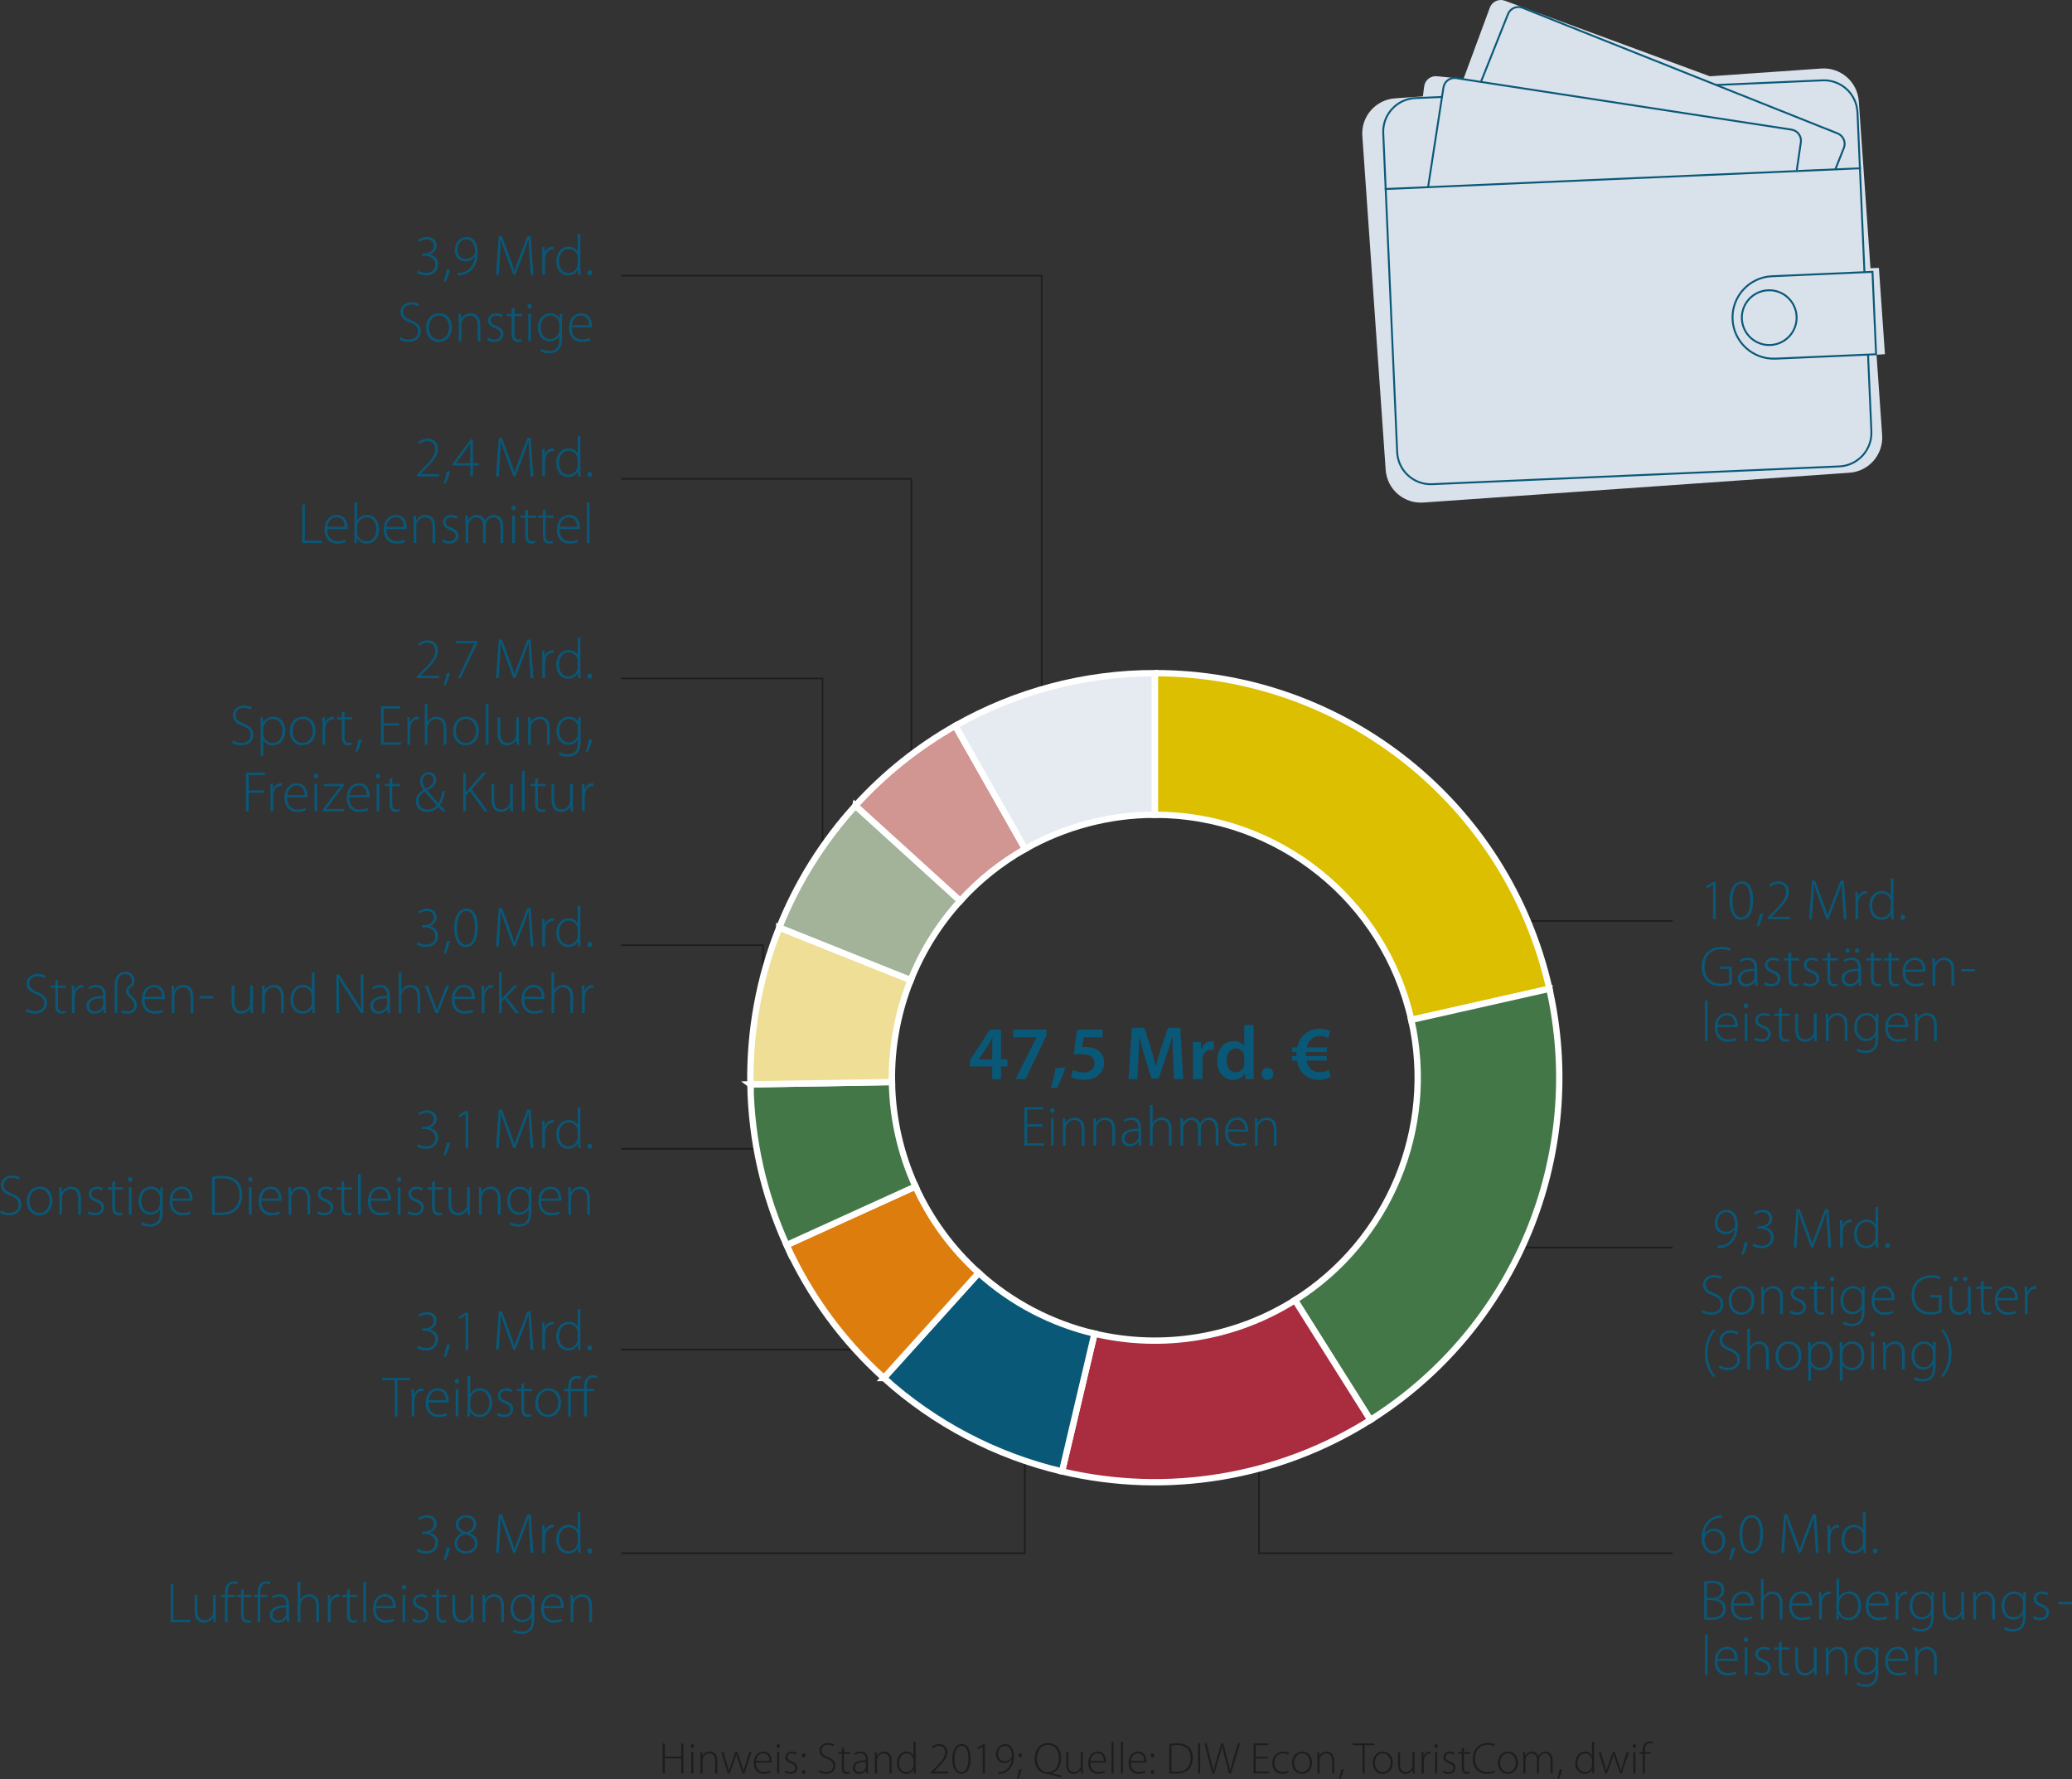 <?xml version="1.0" encoding="UTF-8"?>
<svg id="Ebene_2" xmlns="http://www.w3.org/2000/svg" xmlns:xlink="http://www.w3.org/1999/xlink" viewBox="0 0 1562.86 1341.56">
  <rect x="0" y="0" width="1562.86" height="1341.56" fill="#333333" stroke="none"/>
  <defs>
    <style>
      .cls-1 {
        fill: #efde96;
      }

      .cls-2 {
        fill: #1d1d1b;
      }

      .cls-3 {
        fill: #d9e1ea;
      }

      .cls-4, .cls-5, .cls-6, .cls-7 {
        fill: none;
      }

      .cls-8 {
        fill: #a2b39a;
      }

      .cls-5 {
        stroke: #0a5878;
        stroke-width: 1.43px;
      }

      .cls-9 {
        clip-path: url(#clippath-1);
      }

      .cls-10 {
        fill: #437748;
      }

      .cls-6 {
        stroke: #fff;
        stroke-width: 4.78px;
      }

      .cls-6, .cls-7 {
        stroke-miterlimit: 10;
      }

      .cls-11 {
        clip-path: url(#clippath-3);
      }

      .cls-12 {
        fill: #a92c3f;
      }

      .cls-7 {
        stroke: #1d1d1b;
        stroke-width: 1.2px;
      }

      .cls-13 {
        fill: #0a5878;
      }

      .cls-14 {
        clip-path: url(#clippath-2);
      }

      .cls-15 {
        fill: #e6ebf1;
      }

      .cls-16 {
        fill: #dd7d0d;
      }

      .cls-17 {
        fill: #d19592;
      }

      .cls-18 {
        fill: #dcbf00;
      }

      .cls-19 {
        clip-path: url(#clippath);
      }
    </style>
    <clipPath id="clippath">
      <rect class="cls-4" width="1562.86" height="1341.56"/>
    </clipPath>
    <clipPath id="clippath-1">
      <rect class="cls-4" width="1562.86" height="1341.56"/>
    </clipPath>
    <clipPath id="clippath-2">
      <rect class="cls-4" width="1562.86" height="1341.56"/>
    </clipPath>
    <clipPath id="clippath-3">
      <rect class="cls-4" width="1562.86" height="1341.56"/>
    </clipPath>
  </defs>
  <g id="Ebene_1-2" data-name="Ebene_1">
    <g class="cls-19">
      <path class="cls-3" d="M1410.85,202.23l-8.81-125.91c-1.02-14.63-13.71-25.67-28.33-24.65l-83.97,5.87L1135.1.55c-4.59-1.69-9.68.66-11.37,5.24l-19.84,53.73-19.78-2.02c-4.85-.62-9.28,2.81-9.9,7.65l-.96,7.54-21.03,1.47c-14.64,1.02-25.68,13.72-24.65,28.35l17.61,251.82c1.02,14.63,13.72,25.67,28.36,24.64l321.47-22.48c14.64-1.02,25.67-13.72,24.65-28.35l-4.23-60.47-.23-.13,6.57-.46-4.55-65.07-6.36.23Z"/>
      <path class="cls-5" d="M1384.22,128.07l6.55-16.49c1.73-4.33-.38-9.23-4.71-10.96L1148.43,5.88c-4.33-1.73-9.24.38-10.97,4.71l-20.26,50.73"/>
      <path class="cls-5" d="M1355.26,128.4l3.07-21.04c.71-4.6-2.45-8.91-7.06-9.61l-252.87-38.84c-4.61-.71-8.92,2.45-9.63,7.05l-11.65,75.49"/>
      <path class="cls-5" d="M1406.3,205.06l-5.25-120.27c-.61-13.98-12.43-24.81-26.4-24.2l-80.36,3.51"/>
      <path class="cls-5" d="M1336.55,208.31c-17.16.75-30.47,15.27-29.72,32.43.75,17.16,15.27,30.47,32.43,29.72l75.82-3.31-2.71-62.15-75.82,3.31Z"/>
      <path class="cls-5" d="M1335.39,260.18c11.4-.5,20.24-10.14,19.74-21.54-.5-11.4-10.14-20.24-21.54-19.74-11.4.5-20.24,10.14-19.74,21.54.5,11.4,10.14,20.24,21.54,19.74Z"/>
    </g>
    <line class="cls-5" x1="1044.48" y1="142.56" x2="1403.6" y2="126.88"/>
    <g class="cls-9">
      <path class="cls-5" d="M1087.74,73.11l-20.18.88c-13.98.61-24.82,12.44-24.21,26.41l10.5,240.53c.61,13.98,12.44,24.81,26.42,24.2l307.06-13.41c13.98-.61,24.82-12.44,24.21-26.41l-2.52-57.76"/>
    </g>
    <polyline class="cls-7" points="468.6 207.89 785.72 207.89 785.72 593.04"/>
    <polyline class="cls-7" points="468.6 361.11 687.41 361.11 687.41 655.2"/>
    <polyline class="cls-7" points="468.6 511.61 620.42 511.61 620.42 698.45"/>
    <polyline class="cls-7" points="468.6 712.79 575.55 712.79 575.55 777.49"/>
    <polyline class="cls-7" points="468.6 1171.29 772.99 1171.29 772.99 1087.59"/>
    <polyline class="cls-7" points="1261.61 1171.29 949.62 1171.29 949.62 1087.59"/>
    <line class="cls-7" x1="468.6" y1="1017.74" x2="836.41" y2="1017.74"/>
    <line class="cls-7" x1="1107.57" y1="940.75" x2="1261.61" y2="940.75"/>
    <line class="cls-7" x1="1107.57" y1="694.46" x2="1261.61" y2="694.46"/>
    <line class="cls-7" x1="468.6" y1="866.33" x2="601.57" y2="866.33"/>
    <g class="cls-14">
      <path class="cls-18" d="M871.05,507.62c142.65,0,266.26,98.86,297.61,238.03l-104.16,23.47c-20.38-90.46-100.72-154.72-193.44-154.72v-106.78Z"/>
      <path class="cls-6" d="M871.05,507.62c142.65,0,266.26,98.86,297.61,238.03l-104.16,23.47c-20.38-90.46-100.72-154.72-193.44-154.72v-106.78Z"/>
      <path class="cls-10" d="M1168.65,745.65c28.39,126.04-25.69,256.3-135,325.16l-56.91-90.34c71.05-44.76,106.2-129.43,87.75-211.36l104.16-23.47Z"/>
      <path class="cls-6" d="M1168.65,745.65c28.39,126.04-25.69,256.3-135,325.16l-56.91-90.34c71.05-44.76,106.2-129.43,87.75-211.36l104.16-23.47Z"/>
      <path class="cls-12" d="M1033.66,1070.81c-69.2,43.59-153,57.58-232.6,38.82l24.5-103.93c51.74,12.2,106.21,3.11,151.19-25.23l56.91,90.34Z"/>
      <path class="cls-6" d="M1033.66,1070.81c-69.2,43.59-153,57.58-232.6,38.82l24.5-103.93c51.74,12.2,106.21,3.11,151.19-25.23l56.91,90.34Z"/>
      <path class="cls-13" d="M801.06,1109.63c-50.01-11.79-96.24-36.02-134.39-70.45l71.53-79.27c24.8,22.38,54.84,38.13,87.35,45.79l-24.5,103.93Z"/>
      <path class="cls-6" d="M801.06,1109.63c-50.01-11.79-96.24-36.02-134.39-70.45l71.53-79.27c24.8,22.38,54.84,38.13,87.35,45.79l-24.5,103.93Z"/>
      <path class="cls-16" d="M666.67,1039.18c-31.07-28.03-56.03-62.16-73.35-100.26l97.2-44.18c11.25,24.76,27.48,46.95,47.67,65.17l-71.53,79.27Z"/>
      <path class="cls-6" d="M666.67,1039.18c-31.07-28.03-56.03-62.16-73.35-100.26l97.2-44.18c11.25,24.76,27.48,46.95,47.67,65.17l-71.53,79.27Z"/>
      <path class="cls-10" d="M593.32,938.92c-17.31-38.1-26.61-79.35-27.3-121.19l106.76-1.77c.45,27.2,6.49,54.01,17.74,78.77l-97.2,44.18Z"/>
      <path class="cls-6" d="M593.32,938.92c-17.31-38.1-26.61-79.35-27.3-121.19l106.76-1.77c.45,27.2,6.49,54.01,17.74,78.77l-97.2,44.18Z"/>
      <path class="cls-1" d="M566.02,817.74c-.67-40.48,6.73-80.69,21.75-118.29l99.14,39.63c-9.77,24.44-14.57,50.57-14.14,76.89l-106.76,1.76Z"/>
      <path class="cls-6" d="M566.02,817.74c-.67-40.48,6.73-80.69,21.75-118.29l99.14,39.63c-9.77,24.44-14.57,50.57-14.14,76.89l-106.76,1.76Z"/>
      <path class="cls-8" d="M587.78,699.45c13.52-33.81,32.98-64.93,57.46-91.89l79.03,71.79c-15.92,17.52-28.57,37.75-37.35,59.73l-99.14-39.64Z"/>
      <path class="cls-6" d="M587.78,699.45c13.52-33.81,32.98-64.93,57.46-91.89l79.03,71.79c-15.92,17.52-28.57,37.75-37.35,59.73l-99.14-39.64Z"/>
      <path class="cls-17" d="M645.24,607.56c21.75-23.95,47.17-44.28,75.32-60.24l52.67,92.88c-18.29,10.37-34.82,23.59-48.96,39.15l-79.03-71.8Z"/>
      <path class="cls-6" d="M645.24,607.56c21.75-23.95,47.17-44.28,75.32-60.24l52.67,92.88c-18.29,10.37-34.82,23.59-48.96,39.15l-79.03-71.8Z"/>
      <path class="cls-15" d="M720.56,547.32c45.89-26.02,97.74-39.7,150.49-39.7v106.78c-34.29,0-67.99,8.89-97.82,25.81l-52.67-92.88Z"/>
      <path class="cls-6" d="M720.56,547.32c45.89-26.02,97.74-39.7,150.49-39.7v106.78c-34.29,0-67.99,8.89-97.82,25.81l-52.67-92.88Z"/>
      <path class="cls-13" d="M946.61,863.93h2.02v-12.79c0-.65.13-1.33.3-1.85.82-2.67,3.27-4.73,6.2-4.73,4.26,0,5.73,3.4,5.73,7.15v12.23h2.02v-12.4c0-7.75-5.21-8.73-7.19-8.73-3.4,0-5.99,1.89-7.11,4.21h-.09l-.17-3.74h-1.89c.09,1.64.17,3.05.17,4.95v15.71ZM926.16,851.76c.35-3.19,2.33-7.28,6.89-7.28,4.99,0,6.2,4.39,6.16,7.28h-13.05ZM941.27,853.39c.09-.34.09-.69.09-1.24,0-2.97-1.29-9.34-8.05-9.34-5.34,0-9.3,4.3-9.3,11.19,0,6.07,3.7,10.42,9.64,10.42,3.62,0,5.73-.9,6.5-1.33l-.52-1.63c-1.16.56-2.71,1.16-5.73,1.16-4.26,0-7.88-2.58-7.88-9.22h15.24ZM890.48,863.93h2.02v-12.74c0-.69.13-1.42.35-1.98.77-2.41,2.93-4.65,5.73-4.65,3.32,0,5.12,2.71,5.12,6.46v12.91h2.02v-13.26c0-.73.17-1.42.39-2.02.78-2.2,2.84-4.09,5.43-4.09,3.58,0,5.38,2.76,5.38,7.4v11.97h2.02v-12.18c0-7.83-4.69-8.95-6.71-8.95-2.2,0-3.62.6-4.95,1.72-.78.65-1.51,1.55-2.11,2.8h-.09c-.86-2.63-3.05-4.52-5.94-4.52-3.4,0-5.38,1.76-6.68,4.13h-.09l-.17-3.65h-1.89c.09,1.64.17,3.05.17,4.95v15.71ZM867.41,863.93h2.02v-12.66c0-.82.09-1.42.3-2.02.86-2.58,3.32-4.69,6.24-4.69,4.22,0,5.69,3.4,5.69,7.15v12.23h2.02v-12.48c0-7.66-5.2-8.65-7.14-8.65-1.59,0-3.02.43-4.18,1.16-1.25.73-2.24,1.85-2.84,3.01h-.09v-13.64h-2.02v30.6ZM858.67,857.3c0,.39-.09.82-.21,1.25-.73,2.02-2.67,4.14-6.12,4.14-2.15,0-4.14-1.33-4.14-4.31,0-4.95,5.94-5.64,10.47-5.51v4.43ZM860.68,850.98c0-3.71-1.12-8.18-7.1-8.18-1.85,0-4.18.52-6.03,1.76l.64,1.51c1.46-1.08,3.36-1.55,5.17-1.55,4.91-.04,5.3,4.05,5.3,6.12v.52c-8.4-.09-12.61,2.79-12.61,7.57,0,2.76,1.93,5.68,6.07,5.68,3.32,0,5.6-1.85,6.59-3.44h.13l.3,2.97h1.85c-.22-1.59-.3-3.27-.3-4.91v-8.04ZM824.79,863.93h2.02v-12.79c0-.65.13-1.33.3-1.85.82-2.67,3.27-4.73,6.2-4.73,4.26,0,5.73,3.4,5.73,7.15v12.23h2.02v-12.4c0-7.75-5.21-8.73-7.19-8.73-3.4,0-5.99,1.89-7.11,4.21h-.09l-.17-3.74h-1.89c.09,1.64.17,3.05.17,4.95v15.71ZM801.71,863.93h2.02v-12.79c0-.65.13-1.33.3-1.85.82-2.67,3.27-4.73,6.2-4.73,4.26,0,5.73,3.4,5.73,7.15v12.23h2.02v-12.4c0-7.75-5.21-8.73-7.19-8.73-3.4,0-5.99,1.89-7.11,4.21h-.08l-.17-3.74h-1.89c.09,1.64.17,3.05.17,4.95v15.71ZM793.75,835.57c-.95,0-1.68.86-1.68,1.8s.65,1.76,1.59,1.76c1.07,0,1.72-.82,1.72-1.76s-.65-1.8-1.63-1.8M794.73,843.27h-2.02v20.66h2.02v-20.66ZM786.34,847.79h-11.62v-11.15h12.31v-1.72h-14.33v29.01h15.02v-1.72h-13v-12.7h11.62v-1.72Z"/>
      <path class="cls-13" d="M1002.45,806.88c-1.32.75-3.96,1.72-6.77,1.72-2.98,0-5.74-.98-7.69-3.1-1.2-1.32-2.07-3.16-2.47-5.63h15.21v-3.49h-15.84v-.98c0-.69,0-1.38.11-2.01h15.73v-3.55h-15.04c.46-2.18,1.32-4.08,2.53-5.34,1.89-2.13,4.42-3.16,7.29-3.16,2.58,0,4.94.75,6.43,1.55l1.43-5.33c-1.89-.92-4.76-1.78-8.21-1.78-5.11,0-9.3,1.95-12.4,5.39-2.07,2.18-3.61,5.17-4.3,8.67h-3.85v3.55h3.33c-.06.63-.11,1.38-.11,2.07v.92h-3.21v3.49h3.67c.52,3.56,1.78,6.43,3.61,8.56,3.04,3.84,7.74,5.91,12.97,5.91,3.67,0,6.89-1.15,8.78-2.29l-1.21-5.16ZM956.08,814.34c2.64,0,4.36-1.95,4.36-4.53s-1.78-4.53-4.36-4.53-4.36,1.89-4.36,4.53,1.78,4.53,4.36,4.53M938.52,801.6c0,.75-.06,1.44-.23,2.07-.69,3.04-3.22,5-6.09,5-4.48,0-7.01-3.73-7.01-8.84s2.53-9.24,7.06-9.24c3.22,0,5.46,2.24,6.09,5,.11.57.17,1.26.17,1.84v4.19ZM938.52,772.96v15.84h-.11c-1.26-2.06-4.02-3.67-7.87-3.67-6.72,0-12.57,5.56-12.51,14.92,0,8.61,5.28,14.29,11.93,14.29,4.08,0,7.47-1.95,9.13-5.04h.11l.29,4.41h6.31c-.11-1.89-.23-4.99-.23-7.86v-32.88h-7.05ZM899.89,813.71h7.05v-14.46c0-.81.11-1.55.23-2.18.63-3.16,2.93-5.34,6.31-5.34.86,0,1.49.11,2.07.23v-6.65c-.57-.11-.98-.17-1.66-.17-2.99,0-6.26,2.01-7.63,5.96h-.23l-.23-5.33h-6.14c.17,2.53.23,5.22.23,9.01v18.94ZM885.59,813.71h6.89l-2.24-38.68h-9.18l-5.34,15.49c-1.49,4.53-2.81,9.3-3.85,13.49h-.17c-.98-4.3-2.18-8.9-3.56-13.43l-5.05-15.55h-9.3l-2.58,38.68h6.6l.86-15.55c.29-5.28.52-11.42.69-16.47h.11c1.03,4.82,2.41,10.1,3.9,15.04l5.16,16.53h5.45l5.62-16.76c1.72-4.88,3.33-10.1,4.59-14.81h.17c-.06,5.22.23,11.25.46,16.24l.75,15.78ZM831.64,776.41h-19.28l-2.47,18.82c1.49-.23,3.04-.34,5.11-.34,7.46,0,10.62,2.81,10.62,7.06,0,4.48-3.96,6.83-8.09,6.83-3.39,0-6.6-1.09-8.21-1.95l-1.43,5.33c1.95,1.09,5.57,2.18,9.87,2.18,9.18,0,15.09-5.79,15.09-12.91,0-4.54-2.07-7.69-4.87-9.47-2.52-1.66-5.8-2.41-9.07-2.41-1.09,0-1.84.06-2.7.17l1.09-7.47h14.34v-5.85ZM797.2,820.19c2.24-3.67,4.82-9.87,6.42-15.26l-7.4.57c-.74,4.76-2.29,10.79-3.84,15.15l4.82-.46ZM764.2,776.41v5.85h17.56v.11l-15.72,31.34h7.46l15.78-32.77v-4.53h-25.08ZM738.25,798.91l.06-.12,6.83-10.22c1.15-2.07,2.12-3.96,3.27-6.32h.23c-.17,2.18-.23,4.36-.23,6.49v10.16h-10.16ZM755.06,813.71v-9.47h4.82v-5.33h-4.82v-22.5h-8.32l-15.21,23.24v4.59h16.88v9.47h6.65Z"/>
      <path class="cls-13" d="M431.3,245.22c.34-3.19,2.32-7.28,6.89-7.28,4.99,0,6.2,4.39,6.16,7.28h-13.05ZM446.41,246.85c.09-.34.09-.69.09-1.24,0-2.97-1.29-9.34-8.05-9.34-5.34,0-9.3,4.3-9.3,11.19,0,6.07,3.7,10.42,9.64,10.42,3.62,0,5.73-.9,6.5-1.33l-.52-1.64c-1.16.56-2.71,1.16-5.73,1.16-4.26,0-7.88-2.58-7.88-9.22h15.24ZM421.87,248.83c0,.73-.13,1.51-.39,2.2-1.03,2.97-3.62,4.65-6.37,4.65-4.87,0-7.32-4.01-7.32-8.66,0-5.47,3.01-9.09,7.41-9.09,3.36,0,5.55,2.24,6.42,4.74.17.6.26,1.25.26,1.98v4.18ZM423.89,242.07c0-2.15.09-3.78.17-5.33h-1.89l-.09,3.48h-.09c-.86-1.72-2.88-3.95-6.98-3.95-4.57,0-9.3,3.78-9.3,10.97,0,5.64,3.65,10.16,8.87,10.16,3.7,0,6.11-1.89,7.19-4h.09v2.93c0,6.11-3.14,8.4-7.49,8.4-2.67,0-4.69-.82-6.11-1.72l-.73,1.64c1.55,1.16,4.18,1.76,6.55,1.76s5.12-.64,7.02-2.45c1.72-1.64,2.79-4.27,2.79-9.56v-12.32ZM399.49,229.03c-.95,0-1.68.86-1.68,1.81s.65,1.76,1.59,1.76c1.07,0,1.72-.82,1.72-1.76s-.64-1.81-1.63-1.81M400.47,236.74h-2.02v20.66h2.02v-20.66ZM385.93,232.95v3.79h-3.49v1.63h3.49v13.09c0,2.11.34,3.83,1.29,4.91.77.99,2.02,1.5,3.53,1.5,1.25,0,2.2-.22,2.89-.52l-.26-1.59c-.52.17-1.29.34-2.37.34-2.2,0-3.01-1.68-3.01-4.31v-13.43h5.9v-1.63h-5.9v-4.56l-2.06.78ZM367.5,256.41c1.38.86,3.22,1.46,5.25,1.46,4.22,0,6.97-2.41,6.97-5.94,0-3.14-1.98-4.82-5.33-6.11-2.8-1.16-4.27-2.11-4.27-4.26,0-1.89,1.38-3.57,4.01-3.57,2.07,0,3.4.73,4.09,1.25l.82-1.68c-1.07-.73-2.67-1.29-4.56-1.29-4.05,0-6.37,2.62-6.37,5.59,0,2.5,1.85,4.35,5.25,5.64,2.97,1.21,4.35,2.41,4.35,4.69,0,2.15-1.55,3.92-4.82,3.92-1.85,0-3.53-.73-4.65-1.42l-.73,1.72ZM346.02,257.39h2.02v-12.79c0-.65.13-1.33.3-1.85.82-2.67,3.27-4.74,6.2-4.74,4.26,0,5.73,3.4,5.73,7.15v12.23h2.02v-12.4c0-7.75-5.2-8.73-7.19-8.73-3.4,0-5.99,1.89-7.11,4.21h-.09l-.17-3.74h-1.89c.09,1.64.17,3.06.17,4.95v15.71ZM331.13,237.94c5.43,0,7.58,5.25,7.58,9.04,0,5.3-3.4,9.17-7.71,9.17s-7.54-3.88-7.54-9.04c0-4.44,2.41-9.17,7.67-9.17M331.17,236.26c-5.12,0-9.77,3.87-9.77,10.97,0,6.46,4.13,10.63,9.47,10.63,4.61,0,9.9-3.27,9.9-11.02,0-6.33-3.87-10.59-9.6-10.59M301.25,255.89c1.5,1.12,4.43,1.98,6.93,1.98,6.2,0,9.21-3.78,9.21-8s-2.54-6.5-7.32-8.44c-4.18-1.64-6.03-3.27-6.03-6.5,0-2.28,1.59-5.3,6.29-5.3,2.5,0,4.35.82,5.12,1.38l.77-1.72c-.99-.65-3.05-1.38-5.77-1.38-4.91,0-8.43,3.09-8.43,7.36,0,3.96,2.79,6.37,7.49,8.01,4.18,1.64,5.86,3.53,5.86,6.8,0,3.57-2.67,6.03-6.98,6.03-2.45,0-4.74-.82-6.37-1.94l-.77,1.72Z"/>
      <path class="cls-13" d="M444.82,207.64c1.07,0,1.76-.9,1.76-1.94,0-1.11-.69-1.93-1.72-1.93s-1.76.82-1.76,1.93c-.04,1.03.69,1.93,1.68,1.93h.04ZM435.74,198.82c0,.65-.09,1.16-.22,1.72-.9,3.45-3.66,5.39-6.63,5.39-4.91,0-7.24-4.26-7.24-8.91,0-5.38,2.84-9.3,7.37-9.3,3.36,0,5.77,2.33,6.5,5.08.13.56.22,1.33.22,1.9v4.13ZM435.74,176.57v13.08h-.09c-.95-1.77-3.19-3.61-6.76-3.61-5.08,0-9.34,4.3-9.3,11.19,0,6.16,3.83,10.41,8.91,10.41,3.83,0,6.29-2.1,7.36-4.39h.09l.13,3.91h1.85c-.09-1.46-.17-3.27-.17-4.82v-25.78h-2.02ZM409.09,207.17h2.02v-11.41c0-.69.09-1.38.17-1.98.56-3.32,2.58-5.77,5.42-5.77.39,0,.69,0,.99.09v-1.98c-.26-.04-.56-.08-.82-.08-2.84,0-4.99,2.06-5.9,4.64h-.09l-.09-4.17h-1.89c.09,1.98.17,4.13.17,6.2v14.46ZM400.26,207.17h2.02l-1.98-29.01h-2.45l-6.46,16.74c-1.46,3.88-2.5,6.72-3.27,9.39h-.09c-.82-2.8-1.85-5.73-3.18-9.43l-6.24-16.7h-2.37l-2.11,29.01h2.02l.9-13.34c.34-4.82.56-9.86.6-13.26h.13c.86,3.19,2.11,6.67,3.74,11.2l5.73,15.41h1.42l6.11-15.8c1.64-4.31,2.84-7.66,3.87-10.81h.13c-.04,3.14.3,8.48.6,12.83l.86,13.77ZM351.61,180.44c4.57,0,6.76,4.09,6.76,9.99,0,.52-.17.9-.34,1.21-1.25,2.11-3.7,3.66-6.68,3.66-3.7,0-6.29-2.71-6.29-6.85,0-4.61,2.67-8.01,6.5-8.01h.04ZM345.33,207.64c.95.04,2.24-.09,3.75-.34,2.2-.47,4.74-1.76,6.55-3.66,2.58-2.58,4.77-6.93,4.77-13.26,0-7.58-3.61-11.66-8.39-11.66-5.47,0-8.99,4.69-8.99,9.81,0,4.39,2.79,8.52,8,8.52,2.97,0,5.47-1.33,7.24-3.61l.09-.04c-.52,4.04-1.94,6.84-3.75,8.87-1.72,1.81-3.83,2.89-6.12,3.27-1.29.21-2.37.3-3.14.21v1.89ZM336.25,212.38c.69-1.2,2.54-6.11,3.31-9.34l-2.71.43c-.39,2.67-1.55,7.31-2.24,9.12l1.63-.22ZM314.42,205.75c1.2.9,3.74,1.89,6.59,1.89,6.5,0,9.46-4.13,9.46-8.31s-2.84-6.72-6.32-7.4v-.09c3.4-1.25,5.2-3.79,5.2-6.63,0-3.19-2.02-6.5-7.27-6.5-2.63,0-5.17,1.12-6.5,2.19l.82,1.51c1.25-.95,3.23-1.94,5.42-1.94,3.92,0,5.42,2.41,5.42,5,0,3.92-3.96,5.68-7.06,5.68h-1.85v1.67h1.81c4.09,0,8.14,1.94,8.22,6.59,0,2.5-1.38,6.46-7.1,6.46-2.63,0-4.99-1.08-6.03-1.77l-.82,1.64Z"/>
      <path class="cls-13" d="M442.62,409.49h2.02v-30.6h-2.02v30.6ZM422.17,397.32c.34-3.19,2.32-7.28,6.89-7.28,4.99,0,6.2,4.39,6.16,7.28h-13.05ZM437.28,398.95c.09-.34.09-.69.09-1.24,0-2.97-1.29-9.34-8.05-9.34-5.34,0-9.3,4.3-9.3,11.19,0,6.07,3.7,10.42,9.64,10.42,3.62,0,5.73-.9,6.5-1.33l-.52-1.63c-1.16.56-2.71,1.16-5.73,1.16-4.26,0-7.88-2.58-7.88-9.22h15.24ZM409.48,385.05v3.79h-3.49v1.63h3.49v13.09c0,2.11.34,3.83,1.29,4.91.77.99,2.02,1.5,3.53,1.5,1.25,0,2.2-.22,2.88-.52l-.26-1.59c-.52.17-1.29.35-2.37.35-2.19,0-3.01-1.68-3.01-4.31v-13.44h5.9v-1.63h-5.9v-4.56l-2.06.77ZM396.17,385.05v3.79h-3.49v1.63h3.49v13.09c0,2.11.34,3.83,1.29,4.91.77.99,2.02,1.5,3.53,1.5,1.25,0,2.2-.22,2.89-.52l-.26-1.59c-.52.17-1.29.35-2.37.35-2.2,0-3.01-1.68-3.01-4.31v-13.44h5.9v-1.63h-5.9v-4.56l-2.06.77ZM387.43,381.13c-.95,0-1.68.86-1.68,1.8s.64,1.76,1.59,1.76c1.07,0,1.72-.82,1.72-1.76s-.65-1.8-1.63-1.8M388.42,388.84h-2.02v20.66h2.02v-20.66ZM351.15,409.49h2.02v-12.74c0-.69.13-1.42.35-1.98.77-2.41,2.93-4.65,5.73-4.65,3.32,0,5.12,2.71,5.12,6.46v12.91h2.02v-13.26c0-.73.17-1.42.39-2.02.77-2.2,2.84-4.09,5.43-4.09,3.58,0,5.38,2.76,5.38,7.4v11.97h2.02v-12.18c0-7.83-4.69-8.95-6.71-8.95-2.2,0-3.62.6-4.95,1.72-.77.65-1.51,1.55-2.11,2.8h-.09c-.86-2.63-3.05-4.52-5.94-4.52-3.4,0-5.38,1.76-6.68,4.13h-.09l-.17-3.65h-1.89c.09,1.64.17,3.05.17,4.95v15.71ZM333.5,408.51c1.38.86,3.22,1.46,5.25,1.46,4.22,0,6.97-2.41,6.97-5.94,0-3.14-1.98-4.82-5.33-6.11-2.8-1.16-4.27-2.11-4.27-4.26,0-1.9,1.38-3.57,4.01-3.57,2.07,0,3.4.73,4.09,1.25l.82-1.68c-1.07-.73-2.67-1.29-4.56-1.29-4.05,0-6.37,2.62-6.37,5.59,0,2.5,1.85,4.35,5.25,5.64,2.97,1.2,4.35,2.41,4.35,4.69,0,2.15-1.55,3.92-4.83,3.92-1.85,0-3.53-.73-4.65-1.42l-.73,1.72ZM312.01,409.49h2.02v-12.79c0-.65.13-1.33.3-1.85.82-2.67,3.27-4.73,6.2-4.73,4.26,0,5.73,3.4,5.73,7.15v12.23h2.02v-12.4c0-7.75-5.2-8.73-7.19-8.73-3.4,0-5.99,1.89-7.11,4.21h-.09l-.17-3.74h-1.89c.09,1.64.17,3.05.17,4.95v15.71ZM291.56,397.32c.35-3.19,2.33-7.28,6.89-7.28,5,0,6.2,4.39,6.16,7.28h-13.05ZM306.67,398.95c.09-.34.09-.69.09-1.24,0-2.97-1.29-9.34-8.05-9.34-5.34,0-9.3,4.3-9.3,11.19,0,6.07,3.7,10.42,9.64,10.42,3.62,0,5.73-.9,6.5-1.33l-.51-1.63c-1.16.56-2.71,1.16-5.73,1.16-4.26,0-7.88-2.58-7.88-9.22h15.24ZM269.39,397.4c0-.73.13-1.29.26-1.81.99-3.45,3.88-5.55,6.89-5.55,4.69,0,7.28,4.22,7.28,8.96,0,5.38-2.71,9.26-7.45,9.26-3.23,0-5.9-2.07-6.8-5.21-.09-.52-.17-1.03-.17-1.51v-4.13ZM267.37,404.68c0,1.54-.09,3.35-.17,4.82h1.85l.13-3.74h.09c1.64,2.88,4.09,4.22,7.41,4.22,4.52,0,9.21-3.66,9.21-11.02,0-6.24-3.61-10.59-8.82-10.59-3.66,0-6.2,1.63-7.58,4.3h-.09v-13.77h-2.02v25.79ZM246.92,397.32c.35-3.19,2.33-7.28,6.89-7.28,5,0,6.2,4.39,6.16,7.28h-13.05ZM262.03,398.95c.09-.34.09-.69.09-1.24,0-2.97-1.29-9.34-8.05-9.34-5.34,0-9.3,4.3-9.3,11.19,0,6.07,3.7,10.42,9.64,10.42,3.62,0,5.73-.9,6.5-1.33l-.52-1.63c-1.16.56-2.71,1.16-5.73,1.16-4.26,0-7.88-2.58-7.88-9.22h15.24ZM227.98,409.49h14.98v-1.72h-12.96v-27.29h-2.02v29.01Z"/>
      <path class="cls-13" d="M444.82,359.74c1.08,0,1.76-.9,1.76-1.94,0-1.11-.69-1.93-1.72-1.93s-1.76.82-1.76,1.93c-.04,1.03.69,1.94,1.68,1.94h.04ZM435.73,350.92c0,.65-.09,1.16-.21,1.72-.9,3.45-3.66,5.39-6.63,5.39-4.91,0-7.24-4.26-7.24-8.91,0-5.38,2.84-9.3,7.36-9.3,3.36,0,5.77,2.32,6.5,5.08.13.56.21,1.33.21,1.89v4.13ZM435.73,328.67v13.08h-.09c-.95-1.77-3.19-3.61-6.76-3.61-5.08,0-9.34,4.3-9.3,11.19,0,6.16,3.83,10.42,8.91,10.42,3.83,0,6.29-2.11,7.36-4.39h.09l.13,3.91h1.85c-.09-1.46-.17-3.27-.17-4.82v-25.78h-2.02ZM409.09,359.27h2.02v-11.41c0-.69.09-1.38.17-1.98.56-3.32,2.58-5.77,5.42-5.77.39,0,.69,0,.99.09v-1.97c-.26-.04-.56-.09-.82-.09-2.84,0-4.99,2.06-5.9,4.64h-.09l-.09-4.17h-1.89c.09,1.98.17,4.13.17,6.2v14.46ZM400.26,359.27h2.02l-1.98-29.01h-2.45l-6.46,16.74c-1.46,3.88-2.5,6.72-3.27,9.39h-.09c-.82-2.8-1.85-5.73-3.18-9.43l-6.24-16.7h-2.37l-2.11,29.01h2.02l.9-13.34c.35-4.82.56-9.86.6-13.26h.13c.86,3.19,2.11,6.67,3.74,11.19l5.73,15.41h1.42l6.11-15.8c1.64-4.31,2.84-7.66,3.87-10.81h.13c-.04,3.14.3,8.48.6,12.83l.86,13.77ZM343.86,349.33v-.09l8.74-11.62c.65-.99,1.29-1.94,2.15-3.53l.13.04c-.09,1.25-.13,2.54-.13,3.87v11.32h-10.9ZM356.73,359.27v-8.22h4.3v-1.72h-4.3v-18.04h-1.67l-13.65,18.38v1.37h13.35v8.22h1.98ZM336.25,364.48c.69-1.21,2.54-6.11,3.31-9.34l-2.71.43c-.39,2.67-1.55,7.31-2.24,9.12l1.63-.21ZM331.12,359.27v-1.76h-13.77v-.09l1.98-2.02c7.02-6.93,11.01-11.37,11.01-16.88,0-3.32-1.97-7.7-7.79-7.7-2.89,0-5.34,1.16-7.15,2.79l.82,1.42c1.21-1.03,3.27-2.41,5.94-2.41,4.74,0,6.07,3.14,6.07,6.33,0,4.82-3.4,8.74-11.19,16.36l-2.58,2.67v1.29h16.66Z"/>
      <path class="cls-13" d="M439.05,611.82h2.02v-11.41c0-.69.09-1.38.17-1.98.56-3.32,2.58-5.77,5.42-5.77.39,0,.69,0,.99.09v-1.97c-.26-.04-.56-.09-.82-.09-2.84,0-4.99,2.06-5.9,4.64h-.09l-.09-4.17h-1.89c.09,1.98.17,4.13.17,6.2v14.46ZM432.07,591.16h-2.02v12.87c0,.82-.22,1.64-.43,2.28-.86,2.07-3.06,4.18-6.07,4.18-4.09,0-5.51-3.23-5.51-7.71v-11.62h-2.02v12.01c0,7.83,4.39,9.12,7.01,9.12,3.7,0,6.07-2.23,7.11-4.13h.09l.13,3.65h1.89c-.09-1.59-.17-3.23-.17-5.03v-15.62ZM403.66,587.37v3.79h-3.49v1.63h3.49v13.09c0,2.11.34,3.83,1.29,4.91.77.99,2.02,1.5,3.53,1.5,1.25,0,2.2-.22,2.88-.52l-.26-1.59c-.52.17-1.29.35-2.37.35-2.2,0-3.01-1.68-3.01-4.31v-13.44h5.9v-1.63h-5.9v-4.56l-2.06.77ZM393.76,611.82h2.02v-30.6h-2.02v30.6ZM386.78,591.16h-2.02v12.87c0,.82-.21,1.64-.43,2.28-.86,2.07-3.06,4.18-6.07,4.18-4.09,0-5.51-3.23-5.51-7.71v-11.62h-2.02v12.01c0,7.83,4.39,9.12,7.01,9.12,3.7,0,6.07-2.23,7.11-4.13h.09l.13,3.65h1.89c-.09-1.59-.17-3.23-.17-5.03v-15.62ZM349.38,611.82h2.02v-12.01l2.97-3.27,11.02,15.28h2.5l-12.1-16.7,11.06-12.31h-2.54l-10.29,11.66c-.77.9-1.64,1.89-2.45,3.01h-.17v-14.68h-2.02v29.01ZM323.12,583.96c2.76,0,3.92,2.24,3.92,4.31,0,2.93-2.41,4.74-5.86,6.55-1.16-1.59-2.37-3.4-2.37-5.86,0-2.63,1.51-4.99,4.27-4.99h.04ZM322.3,610.62c-3.79,0-6.59-2.8-6.59-6.67s2.8-5.94,4.65-7.06c3.7,4.35,7.45,8.44,9.12,10.42-1.68,1.94-4.17,3.32-7.14,3.32h-.04ZM336.42,611.82c-1.72-1.81-3.14-3.27-4.61-4.78,1.9-2.37,3.01-5.9,3.79-10.55h-1.98c-.65,4.3-1.55,7.19-2.97,9.34-2.15-2.45-5.51-6.24-8.43-9.69v-.13c4.91-2.45,6.76-4.82,6.76-7.92,0-3.53-2.45-5.76-5.55-5.76-4.18,0-6.54,3.35-6.54,6.84,0,2.02.9,4.13,2.54,6.33v.13c-3.27,1.9-5.76,4.52-5.76,8.57,0,4.52,3.44,8.09,8.18,8.09,3.06,0,5.9-.95,8.82-3.78,1.38,1.42,2.24,2.36,3.19,3.31h2.58ZM293.85,587.37v3.79h-3.49v1.63h3.49v13.09c0,2.11.34,3.83,1.29,4.91.77.99,2.02,1.5,3.53,1.5,1.25,0,2.2-.22,2.88-.52l-.26-1.59c-.52.17-1.29.35-2.37.35-2.19,0-3.01-1.68-3.01-4.31v-13.44h5.9v-1.63h-5.9v-4.56l-2.06.77ZM285.11,583.45c-.95,0-1.68.86-1.68,1.8s.65,1.76,1.59,1.76c1.07,0,1.72-.82,1.72-1.76s-.64-1.8-1.63-1.8M286.09,591.16h-2.02v20.66h2.02v-20.66ZM263.62,599.64c.34-3.19,2.32-7.28,6.89-7.28,5,0,6.2,4.39,6.16,7.28h-13.05ZM278.73,601.27c.09-.34.09-.69.09-1.24,0-2.97-1.29-9.34-8.05-9.34-5.34,0-9.3,4.3-9.3,11.19,0,6.07,3.7,10.42,9.64,10.42,3.62,0,5.73-.9,6.5-1.33l-.52-1.63c-1.16.56-2.71,1.16-5.73,1.16-4.26,0-7.88-2.58-7.88-9.22h15.24ZM243.4,611.82h16.01v-1.67h-13.38v-.09c.73-.99,1.46-1.89,2.19-2.89l11.1-14.64.04-1.37h-15.06v1.67h12.57v.09c-.82,1.03-1.59,1.98-2.37,2.97l-11.1,14.68v1.24ZM238.23,583.45c-.95,0-1.68.86-1.68,1.8s.64,1.76,1.59,1.76c1.07,0,1.72-.82,1.72-1.76s-.64-1.8-1.63-1.8M239.21,591.16h-2.02v20.66h2.02v-20.66ZM216.74,599.64c.34-3.19,2.32-7.28,6.89-7.28,5,0,6.2,4.39,6.16,7.28h-13.05ZM231.85,601.27c.09-.34.09-.69.09-1.24,0-2.97-1.29-9.34-8.05-9.34-5.34,0-9.3,4.3-9.3,11.19,0,6.07,3.7,10.42,9.64,10.42,3.62,0,5.73-.9,6.5-1.33l-.52-1.63c-1.16.56-2.71,1.16-5.73,1.16-4.26,0-7.88-2.58-7.88-9.22h15.24ZM204.09,611.82h2.02v-11.41c0-.69.09-1.38.17-1.98.56-3.32,2.58-5.77,5.42-5.77.39,0,.69,0,.99.09v-1.97c-.26-.04-.56-.09-.82-.09-2.84,0-4.99,2.06-5.9,4.64h-.09l-.09-4.17h-1.89c.09,1.98.17,4.13.17,6.2v14.46ZM185.54,611.82h2.02v-14.03h11.28v-1.72h-11.28v-11.54h12.31v-1.72h-14.33v29.01Z"/>
      <path class="cls-13" d="M443.53,566.8c.69-1.2,2.54-6.11,3.31-9.34l-2.71.43c-.39,2.67-1.55,7.32-2.24,9.12l1.63-.22ZM435.86,553.03c0,.73-.13,1.51-.39,2.2-1.03,2.97-3.62,4.65-6.37,4.65-4.87,0-7.32-4.01-7.32-8.66,0-5.47,3.01-9.09,7.41-9.09,3.36,0,5.55,2.24,6.42,4.74.17.6.26,1.25.26,1.98v4.18ZM437.88,546.27c0-2.15.09-3.78.17-5.33h-1.89l-.09,3.48h-.09c-.86-1.72-2.88-3.95-6.98-3.95-4.57,0-9.3,3.78-9.3,10.97,0,5.64,3.65,10.16,8.87,10.16,3.7,0,6.11-1.89,7.19-4h.09v2.93c0,6.11-3.14,8.4-7.49,8.4-2.67,0-4.69-.82-6.11-1.72l-.73,1.64c1.55,1.16,4.18,1.76,6.55,1.76s5.12-.64,7.02-2.45c1.72-1.64,2.79-4.27,2.79-9.56v-12.32ZM398.37,561.59h2.02v-12.79c0-.65.13-1.33.3-1.85.82-2.67,3.27-4.74,6.2-4.74,4.26,0,5.73,3.4,5.73,7.15v12.23h2.02v-12.4c0-7.75-5.21-8.73-7.19-8.73-3.4,0-5.99,1.89-7.11,4.21h-.09l-.17-3.74h-1.89c.09,1.64.17,3.06.17,4.95v15.71ZM391.39,540.93h-2.02v12.87c0,.82-.21,1.64-.43,2.28-.86,2.07-3.06,4.18-6.07,4.18-4.09,0-5.51-3.23-5.51-7.71v-11.62h-2.02v12.01c0,7.83,4.39,9.12,7.01,9.12,3.7,0,6.07-2.23,7.11-4.13h.09l.13,3.65h1.89c-.09-1.59-.17-3.23-.17-5.04v-15.62ZM366.38,561.59h2.02v-30.6h-2.02v30.6ZM351.49,542.13c5.43,0,7.58,5.25,7.58,9.04,0,5.3-3.4,9.17-7.71,9.17s-7.54-3.88-7.54-9.04c0-4.43,2.41-9.17,7.67-9.17M351.53,540.46c-5.12,0-9.77,3.87-9.77,10.97,0,6.46,4.13,10.63,9.47,10.63,4.61,0,9.9-3.27,9.9-11.02,0-6.33-3.87-10.59-9.6-10.59M320.41,561.59h2.02v-12.66c0-.82.09-1.42.3-2.02.86-2.58,3.32-4.69,6.24-4.69,4.22,0,5.68,3.4,5.68,7.15v12.23h2.02v-12.48c0-7.66-5.21-8.65-7.14-8.65-1.59,0-3.02.43-4.18,1.16-1.25.73-2.24,1.85-2.84,3.01h-.09v-13.64h-2.02v30.6ZM307.36,561.59h2.02v-11.41c0-.69.09-1.38.17-1.98.56-3.32,2.58-5.77,5.42-5.77.39,0,.69,0,.99.09v-1.98c-.26-.04-.56-.08-.82-.08-2.84,0-4.99,2.06-5.9,4.64h-.08l-.09-4.17h-1.89c.09,1.98.17,4.13.17,6.2v14.46ZM300.99,545.45h-11.62v-11.16h12.31v-1.72h-14.33v29.01h15.02v-1.72h-13v-12.71h11.62v-1.72ZM269.65,566.8c.69-1.2,2.54-6.11,3.31-9.34l-2.71.43c-.39,2.67-1.55,7.32-2.24,9.12l1.63-.22ZM257.86,537.15v3.79h-3.49v1.63h3.49v13.09c0,2.11.34,3.83,1.29,4.91.77.99,2.02,1.5,3.53,1.5,1.25,0,2.2-.22,2.88-.52l-.26-1.59c-.52.17-1.29.34-2.37.34-2.2,0-3.01-1.68-3.01-4.31v-13.43h5.9v-1.63h-5.9v-4.56l-2.06.78ZM243.27,561.59h2.02v-11.41c0-.69.09-1.38.17-1.98.56-3.32,2.58-5.77,5.42-5.77.39,0,.69,0,.99.09v-1.98c-.26-.04-.56-.08-.82-.08-2.84,0-4.99,2.06-5.9,4.64h-.09l-.09-4.17h-1.89c.09,1.98.17,4.13.17,6.2v14.46ZM228.37,542.13c5.43,0,7.58,5.25,7.58,9.04,0,5.3-3.4,9.17-7.71,9.17s-7.54-3.88-7.54-9.04c0-4.43,2.41-9.17,7.67-9.17M228.41,540.46c-5.12,0-9.77,3.87-9.77,10.97,0,6.46,4.13,10.63,9.47,10.63,4.61,0,9.9-3.27,9.9-11.02,0-6.33-3.87-10.59-9.6-10.59M198.62,549.41c0-.56.17-1.21.3-1.77.9-3.41,3.83-5.52,6.85-5.52,4.69,0,7.28,4.22,7.28,8.87,0,5.51-2.71,9.34-7.45,9.34-3.19,0-5.94-2.07-6.8-5.25-.09-.52-.17-1.08-.17-1.64v-4.04ZM196.6,570.12h2.02v-11.88h.09c1.42,2.5,4.05,3.83,7.02,3.83,5,0,9.38-3.74,9.38-11.15,0-6.07-3.57-10.46-8.87-10.46-3.62,0-6.16,1.63-7.62,4.39h-.09l-.17-3.91h-1.93c.09,1.94.17,4,.17,6.59v22.59ZM174.95,560.09c1.5,1.12,4.43,1.98,6.93,1.98,6.2,0,9.21-3.78,9.21-8s-2.54-6.5-7.32-8.44c-4.18-1.64-6.03-3.27-6.03-6.5,0-2.28,1.59-5.3,6.29-5.3,2.5,0,4.35.82,5.12,1.38l.77-1.72c-.99-.65-3.05-1.38-5.77-1.38-4.91,0-8.43,3.1-8.43,7.36,0,3.96,2.79,6.37,7.49,8.01,4.18,1.64,5.86,3.53,5.86,6.8,0,3.57-2.67,6.03-6.98,6.03-2.46,0-4.74-.82-6.37-1.94l-.77,1.72Z"/>
      <path class="cls-13" d="M444.82,511.84c1.08,0,1.76-.9,1.76-1.94,0-1.11-.69-1.93-1.72-1.93s-1.76.82-1.76,1.93c-.04,1.03.69,1.94,1.68,1.94h.04ZM435.73,503.02c0,.65-.09,1.16-.21,1.72-.9,3.45-3.66,5.39-6.63,5.39-4.91,0-7.24-4.26-7.24-8.91,0-5.38,2.84-9.3,7.36-9.3,3.36,0,5.77,2.32,6.5,5.08.13.56.21,1.33.21,1.89v4.13ZM435.73,480.76v13.08h-.09c-.95-1.77-3.19-3.61-6.76-3.61-5.08,0-9.34,4.3-9.3,11.19,0,6.16,3.83,10.42,8.91,10.42,3.83,0,6.29-2.11,7.36-4.39h.09l.13,3.91h1.85c-.09-1.46-.17-3.27-.17-4.82v-25.78h-2.02ZM409.09,511.37h2.02v-11.41c0-.69.09-1.38.17-1.98.56-3.32,2.58-5.77,5.42-5.77.39,0,.69,0,.99.09v-1.97c-.26-.04-.56-.09-.82-.09-2.84,0-4.99,2.06-5.9,4.64h-.09l-.09-4.17h-1.89c.09,1.98.17,4.13.17,6.2v14.46ZM400.26,511.37h2.02l-1.98-29.01h-2.45l-6.46,16.74c-1.46,3.88-2.5,6.72-3.27,9.39h-.09c-.82-2.8-1.85-5.73-3.18-9.43l-6.24-16.7h-2.37l-2.11,29.01h2.02l.9-13.34c.35-4.82.56-9.86.6-13.26h.13c.86,3.19,2.11,6.67,3.74,11.19l5.73,15.41h1.42l6.11-15.8c1.64-4.31,2.84-7.66,3.87-10.81h.13c-.04,3.14.3,8.48.6,12.83l.86,13.77ZM343.65,483.39v1.72h14.21v.09l-12.48,26.17h2.02l12.61-26.47v-1.5h-16.35ZM336.25,516.58c.69-1.21,2.54-6.11,3.31-9.34l-2.71.43c-.39,2.67-1.55,7.31-2.24,9.12l1.63-.21ZM331.12,511.37v-1.76h-13.77v-.09l1.98-2.02c7.02-6.93,11.01-11.37,11.01-16.88,0-3.32-1.97-7.7-7.79-7.7-2.89,0-5.34,1.16-7.15,2.79l.82,1.42c1.21-1.03,3.27-2.41,5.94-2.41,4.74,0,6.07,3.14,6.07,6.33,0,4.82-3.4,8.74-11.19,16.36l-2.58,2.67v1.29h16.66Z"/>
      <path class="cls-13" d="M439.05,763.91h2.02v-11.41c0-.69.09-1.38.17-1.98.56-3.32,2.58-5.77,5.42-5.77.39,0,.69,0,.99.09v-1.98c-.26-.04-.56-.08-.82-.08-2.84,0-4.99,2.06-5.9,4.64h-.09l-.09-4.17h-1.89c.09,1.98.17,4.13.17,6.2v14.46ZM415.98,763.91h2.02v-12.66c0-.82.09-1.42.3-2.02.86-2.58,3.32-4.69,6.25-4.69,4.22,0,5.68,3.4,5.68,7.15v12.23h2.02v-12.48c0-7.66-5.21-8.65-7.14-8.65-1.59,0-3.02.43-4.18,1.16-1.25.73-2.24,1.85-2.84,3.01h-.09v-13.64h-2.02v30.6ZM395.52,751.74c.35-3.19,2.33-7.28,6.89-7.28,5,0,6.2,4.39,6.16,7.28h-13.05ZM410.63,753.37c.09-.34.09-.69.09-1.24,0-2.97-1.29-9.34-8.05-9.34-5.34,0-9.3,4.3-9.3,11.19,0,6.07,3.7,10.42,9.64,10.42,3.62,0,5.73-.9,6.5-1.33l-.51-1.64c-1.16.56-2.71,1.16-5.73,1.16-4.26,0-7.88-2.58-7.88-9.22h15.24ZM378.43,733.31h-2.02v30.6h2.02v-8.6l2.11-2.24,8.44,10.84h2.5l-9.51-12.09,8.35-8.57h-2.5l-7.28,7.66c-.65.69-1.51,1.64-2.02,2.28h-.09v-19.89ZM363.37,763.91h2.02v-11.41c0-.69.09-1.38.17-1.98.56-3.32,2.58-5.77,5.42-5.77.39,0,.69,0,.99.09v-1.98c-.26-.04-.56-.08-.82-.08-2.84,0-4.99,2.06-5.9,4.64h-.09l-.09-4.17h-1.89c.09,1.98.17,4.13.17,6.2v14.46ZM342.92,751.74c.35-3.19,2.33-7.28,6.89-7.28,5,0,6.2,4.39,6.16,7.28h-13.05ZM358.03,753.37c.09-.34.09-.69.09-1.24,0-2.97-1.29-9.34-8.05-9.34-5.34,0-9.3,4.3-9.3,11.19,0,6.07,3.7,10.42,9.64,10.42,3.62,0,5.73-.9,6.5-1.33l-.51-1.64c-1.16.56-2.71,1.16-5.73,1.16-4.26,0-7.88-2.58-7.88-9.22h15.24ZM320.49,743.26l8.09,20.66h1.81l8.39-20.66h-2.15l-4.91,12.83c-.77,1.98-1.51,3.79-2.11,5.51h-.09c-.56-1.72-1.2-3.49-2.02-5.51l-4.82-12.83h-2.19ZM300.69,763.91h2.02v-12.66c0-.82.09-1.42.3-2.02.86-2.58,3.32-4.69,6.24-4.69,4.22,0,5.69,3.4,5.69,7.15v12.23h2.02v-12.48c0-7.66-5.2-8.65-7.14-8.65-1.59,0-3.02.43-4.18,1.16-1.25.73-2.24,1.85-2.84,3.01h-.09v-13.64h-2.02v30.6ZM291.95,757.29c0,.39-.09.82-.21,1.25-.73,2.02-2.67,4.14-6.12,4.14-2.15,0-4.14-1.34-4.14-4.31,0-4.95,5.94-5.64,10.47-5.51v4.43ZM293.97,750.96c0-3.7-1.12-8.18-7.1-8.18-1.85,0-4.18.51-6.03,1.76l.64,1.51c1.46-1.08,3.36-1.55,5.17-1.55,4.91-.04,5.3,4.05,5.3,6.12v.52c-8.4-.09-12.61,2.79-12.61,7.58,0,2.76,1.93,5.68,6.07,5.68,3.32,0,5.6-1.85,6.59-3.44h.13l.3,2.97h1.85c-.21-1.59-.3-3.27-.3-4.91v-8.05ZM255.7,763.91v-14.68c0-4.82-.04-7.97-.26-11.54l.09-.04c1.51,2.97,3.49,6.03,5.64,9.39l11.07,16.88h1.93v-29.01h-2.02v14.42c0,4.57.04,7.88.34,11.8l-.09.04c-1.42-2.8-3.1-5.51-5.43-9.13l-11.33-17.13h-1.93v29.01h1.98ZM235.26,755.56c0,.65-.09,1.16-.21,1.72-.9,3.45-3.66,5.39-6.63,5.39-4.91,0-7.24-4.26-7.24-8.91,0-5.38,2.84-9.3,7.36-9.3,3.36,0,5.77,2.33,6.5,5.08.13.56.21,1.33.21,1.89v4.13ZM235.26,733.31v13.08h-.09c-.95-1.77-3.19-3.61-6.76-3.61-5.08,0-9.34,4.3-9.3,11.19,0,6.16,3.83,10.41,8.91,10.41,3.83,0,6.29-2.1,7.36-4.39h.09l.13,3.91h1.85c-.09-1.46-.17-3.27-.17-4.82v-25.78h-2.02ZM197.76,763.91h2.02v-12.79c0-.65.13-1.33.3-1.85.82-2.67,3.27-4.74,6.2-4.74,4.26,0,5.73,3.4,5.73,7.15v12.23h2.02v-12.4c0-7.75-5.21-8.73-7.19-8.73-3.4,0-5.99,1.89-7.11,4.21h-.09l-.17-3.74h-1.89c.09,1.64.17,3.06.17,4.95v15.71ZM190.78,743.26h-2.02v12.87c0,.82-.22,1.64-.43,2.28-.86,2.07-3.06,4.18-6.07,4.18-4.09,0-5.51-3.23-5.51-7.71v-11.62h-2.02v12.01c0,7.83,4.39,9.12,7.01,9.12,3.7,0,6.07-2.23,7.11-4.13h.09l.13,3.65h1.89c-.09-1.59-.17-3.23-.17-5.04v-15.62ZM150.45,752.98h10.24v-1.8h-10.24v1.8ZM129.57,763.91h2.02v-12.79c0-.65.13-1.33.3-1.85.82-2.67,3.27-4.74,6.2-4.74,4.26,0,5.73,3.4,5.73,7.15v12.23h2.02v-12.4c0-7.75-5.21-8.73-7.19-8.73-3.4,0-5.99,1.89-7.11,4.21h-.09l-.17-3.74h-1.89c.09,1.64.17,3.06.17,4.95v15.71ZM109.12,751.74c.34-3.19,2.33-7.28,6.89-7.28,5,0,6.2,4.39,6.16,7.28h-13.05ZM124.23,753.37c.09-.34.09-.69.09-1.24,0-2.97-1.29-9.34-8.05-9.34-5.34,0-9.3,4.3-9.3,11.19,0,6.07,3.7,10.42,9.64,10.42,3.62,0,5.73-.9,6.5-1.33l-.51-1.64c-1.16.56-2.71,1.16-5.73,1.16-4.26,0-7.88-2.58-7.88-9.22h15.24ZM88.5,763.91v-19.93c0-6.67,1.98-9.38,5.86-9.38,3.01,0,5.12,1.85,5.12,5.42,0,.82-.13,1.55-.35,2.07-2.63,1.25-4.04,3.01-4.04,5.25s1.29,3.66,3.31,5.51c1.85,1.64,2.84,3.1,2.84,5.34,0,2.46-1.72,4.48-5.04,4.48-1.42,0-2.71-.34-4.05-.99l-.6,1.68c1.29.73,2.93,1.03,4.56,1.03,4.31,0,7.1-2.66,7.1-6.54,0-2.97-1.68-4.69-3.53-6.54-1.55-1.51-2.63-2.45-2.63-4.26s1.38-2.97,3.45-3.79c.38-.65.94-1.94.94-3.53,0-4.61-3.27-6.84-6.67-6.84-2.2,0-3.96.56-5.39,1.85-1.81,1.64-2.92,4.26-2.92,9.17v20.02h2.02ZM77.74,757.29c0,.39-.09.82-.21,1.25-.73,2.02-2.67,4.14-6.12,4.14-2.15,0-4.13-1.34-4.13-4.31,0-4.95,5.94-5.64,10.47-5.51v4.43ZM79.76,750.96c0-3.7-1.12-8.18-7.1-8.18-1.85,0-4.18.51-6.03,1.76l.65,1.51c1.46-1.08,3.36-1.55,5.17-1.55,4.91-.04,5.3,4.05,5.3,6.12v.52c-8.4-.09-12.61,2.79-12.61,7.58,0,2.76,1.93,5.68,6.07,5.68,3.32,0,5.6-1.85,6.59-3.44h.13l.3,2.97h1.85c-.21-1.59-.3-3.27-.3-4.91v-8.05ZM54.24,763.91h2.02v-11.41c0-.69.09-1.38.17-1.98.56-3.32,2.58-5.77,5.42-5.77.39,0,.69,0,.99.09v-1.98c-.26-.04-.56-.08-.82-.08-2.84,0-4.99,2.06-5.9,4.64h-.09l-.08-4.17h-1.89c.09,1.98.17,4.13.17,6.2v14.46ZM41.71,739.47v3.79h-3.49v1.63h3.49v13.09c0,2.11.34,3.83,1.29,4.91.77.99,2.02,1.5,3.53,1.5,1.25,0,2.2-.22,2.88-.52l-.26-1.59c-.52.17-1.29.34-2.37.34-2.2,0-3.01-1.68-3.01-4.31v-13.43h5.9v-1.63h-5.9v-4.56l-2.06.78ZM19.28,762.41c1.5,1.12,4.43,1.98,6.93,1.98,6.2,0,9.21-3.78,9.21-8s-2.54-6.5-7.32-8.44c-4.18-1.64-6.03-3.27-6.03-6.5,0-2.28,1.59-5.3,6.29-5.3,2.5,0,4.35.82,5.12,1.38l.77-1.72c-.99-.65-3.06-1.38-5.77-1.38-4.91,0-8.43,3.1-8.43,7.36,0,3.96,2.79,6.37,7.49,8.01,4.18,1.64,5.86,3.53,5.86,6.8,0,3.57-2.67,6.03-6.98,6.03-2.45,0-4.74-.82-6.37-1.94l-.77,1.72Z"/>
      <path class="cls-13" d="M444.82,714.16c1.07,0,1.76-.9,1.76-1.94,0-1.11-.69-1.93-1.72-1.93s-1.76.82-1.76,1.93c-.04,1.03.69,1.93,1.68,1.93h.04ZM435.73,705.34c0,.65-.09,1.16-.22,1.72-.9,3.45-3.66,5.39-6.63,5.39-4.91,0-7.24-4.26-7.24-8.91,0-5.38,2.84-9.3,7.37-9.3,3.36,0,5.77,2.33,6.5,5.08.13.56.22,1.34.22,1.9v4.13ZM435.73,683.09v13.08h-.09c-.95-1.77-3.19-3.61-6.76-3.61-5.08,0-9.34,4.3-9.3,11.19,0,6.16,3.83,10.41,8.91,10.41,3.83,0,6.29-2.1,7.36-4.39h.09l.13,3.91h1.85c-.09-1.46-.17-3.27-.17-4.82v-25.78h-2.02ZM409.09,713.69h2.02v-11.41c0-.69.09-1.38.17-1.98.56-3.32,2.58-5.77,5.42-5.77.39,0,.69,0,.99.09v-1.98c-.26-.04-.56-.08-.82-.08-2.84,0-4.99,2.06-5.9,4.64h-.09l-.09-4.17h-1.89c.09,1.98.17,4.13.17,6.2v14.46ZM400.26,713.69h2.02l-1.98-29.01h-2.45l-6.46,16.74c-1.46,3.88-2.5,6.72-3.27,9.39h-.09c-.82-2.8-1.85-5.73-3.18-9.43l-6.24-16.7h-2.37l-2.11,29.01h2.02l.9-13.34c.34-4.82.56-9.86.6-13.26h.13c.86,3.19,2.11,6.67,3.74,11.2l5.73,15.41h1.42l6.11-15.8c1.64-4.31,2.84-7.66,3.87-10.81h.13c-.04,3.14.3,8.48.6,12.83l.86,13.77ZM351.48,686.91c4.74,0,6.72,5.3,6.72,12.62s-2.11,12.92-6.76,12.92c-4.05,0-6.72-4.78-6.72-12.57,0-8.27,2.93-12.96,6.76-12.96M351.79,685.24c-4.7,0-9.17,4.39-9.17,14.59.13,10.08,4.17,14.33,8.52,14.33,5.6,0,9.21-4.82,9.21-14.85s-3.61-14.07-8.56-14.07M336.25,718.9c.69-1.2,2.54-6.11,3.31-9.34l-2.71.43c-.39,2.67-1.55,7.31-2.24,9.12l1.63-.22ZM314.42,712.28c1.2.9,3.74,1.89,6.59,1.89,6.5,0,9.46-4.13,9.46-8.31s-2.84-6.72-6.32-7.4v-.09c3.4-1.25,5.2-3.79,5.2-6.63,0-3.19-2.02-6.5-7.27-6.5-2.63,0-5.17,1.12-6.5,2.19l.82,1.51c1.25-.95,3.23-1.94,5.42-1.94,3.92,0,5.42,2.41,5.42,5,0,3.92-3.96,5.68-7.06,5.68h-1.85v1.67h1.81c4.09,0,8.14,1.94,8.22,6.59,0,2.5-1.38,6.46-7.1,6.46-2.63,0-4.99-1.08-6.03-1.77l-.82,1.64Z"/>
      <path class="cls-13" d="M428.67,916.01h2.02v-12.79c0-.65.13-1.33.3-1.85.82-2.67,3.27-4.74,6.2-4.74,4.26,0,5.73,3.4,5.73,7.15v12.23h2.02v-12.4c0-7.75-5.2-8.73-7.19-8.73-3.4,0-5.99,1.89-7.11,4.21h-.09l-.17-3.74h-1.89c.09,1.64.17,3.06.17,4.95v15.71ZM408.22,903.84c.34-3.19,2.33-7.28,6.89-7.28,4.99,0,6.2,4.39,6.16,7.28h-13.05ZM423.33,905.47c.09-.34.09-.69.09-1.24,0-2.97-1.29-9.34-8.05-9.34-5.34,0-9.3,4.3-9.3,11.19,0,6.07,3.7,10.42,9.64,10.42,3.62,0,5.73-.9,6.5-1.33l-.52-1.64c-1.16.56-2.71,1.16-5.73,1.16-4.26,0-7.88-2.58-7.88-9.22h15.24ZM398.8,907.45c0,.73-.13,1.51-.39,2.2-1.03,2.97-3.62,4.65-6.37,4.65-4.87,0-7.32-4-7.32-8.66,0-5.47,3.01-9.09,7.41-9.09,3.36,0,5.55,2.24,6.42,4.74.17.6.26,1.25.26,1.98v4.18ZM400.82,900.69c0-2.15.09-3.78.17-5.33h-1.89l-.09,3.48h-.09c-.86-1.72-2.88-3.95-6.98-3.95-4.57,0-9.3,3.78-9.3,10.97,0,5.64,3.65,10.16,8.87,10.16,3.7,0,6.11-1.89,7.19-4h.09v2.93c0,6.11-3.14,8.4-7.49,8.4-2.67,0-4.69-.82-6.11-1.72l-.73,1.64c1.55,1.16,4.18,1.76,6.55,1.76s5.12-.64,7.02-2.45c1.72-1.64,2.79-4.27,2.79-9.56v-12.32ZM361.3,916.01h2.02v-12.79c0-.65.13-1.33.3-1.85.82-2.67,3.27-4.74,6.2-4.74,4.26,0,5.73,3.4,5.73,7.15v12.23h2.02v-12.4c0-7.75-5.21-8.73-7.19-8.73-3.4,0-5.99,1.89-7.11,4.21h-.09l-.17-3.74h-1.89c.09,1.64.17,3.06.17,4.95v15.71ZM354.33,895.36h-2.02v12.87c0,.82-.21,1.64-.43,2.28-.86,2.07-3.06,4.18-6.07,4.18-4.09,0-5.51-3.23-5.51-7.71v-11.62h-2.02v12.01c0,7.83,4.39,9.12,7.01,9.12,3.7,0,6.07-2.23,7.11-4.13h.09l.13,3.65h1.89c-.09-1.59-.17-3.23-.17-5.04v-15.62ZM325.92,891.57v3.79h-3.49v1.63h3.49v13.09c0,2.11.34,3.83,1.29,4.91.77.99,2.02,1.5,3.53,1.5,1.25,0,2.2-.21,2.88-.51l-.26-1.59c-.52.17-1.29.34-2.37.34-2.2,0-3.01-1.68-3.01-4.31v-13.43h5.9v-1.63h-5.9v-4.56l-2.06.77ZM307.49,915.03c1.38.86,3.22,1.46,5.25,1.46,4.22,0,6.97-2.41,6.97-5.94,0-3.14-1.98-4.82-5.34-6.11-2.8-1.16-4.26-2.11-4.26-4.26,0-1.89,1.38-3.57,4.01-3.57,2.07,0,3.4.73,4.09,1.25l.82-1.68c-1.07-.73-2.67-1.29-4.56-1.29-4.05,0-6.37,2.62-6.37,5.59,0,2.5,1.85,4.35,5.25,5.64,2.97,1.21,4.35,2.41,4.35,4.69,0,2.15-1.55,3.92-4.82,3.92-1.85,0-3.53-.73-4.65-1.42l-.73,1.72ZM301.12,887.65c-.95,0-1.68.86-1.68,1.81s.64,1.76,1.59,1.76c1.07,0,1.72-.82,1.72-1.76s-.64-1.81-1.63-1.81M302.11,895.36h-2.02v20.66h2.02v-20.66ZM279.64,903.84c.35-3.19,2.33-7.28,6.89-7.28,5,0,6.2,4.39,6.16,7.28h-13.05ZM294.75,905.47c.09-.34.09-.69.09-1.24,0-2.97-1.29-9.34-8.05-9.34-5.34,0-9.3,4.3-9.3,11.19,0,6.07,3.7,10.42,9.64,10.42,3.62,0,5.73-.9,6.5-1.33l-.52-1.64c-1.16.56-2.71,1.16-5.73,1.16-4.26,0-7.88-2.58-7.88-9.22h15.24ZM270.08,916.01h2.02v-30.6h-2.02v30.6ZM257.56,891.57v3.79h-3.49v1.63h3.49v13.09c0,2.11.34,3.83,1.29,4.91.77.99,2.02,1.5,3.53,1.5,1.25,0,2.2-.21,2.89-.51l-.26-1.59c-.52.17-1.29.34-2.37.34-2.2,0-3.01-1.68-3.01-4.31v-13.43h5.9v-1.63h-5.9v-4.56l-2.06.77ZM239.13,915.03c1.38.86,3.22,1.46,5.25,1.46,4.22,0,6.97-2.41,6.97-5.94,0-3.14-1.98-4.82-5.34-6.11-2.8-1.16-4.26-2.11-4.26-4.26,0-1.89,1.38-3.57,4.01-3.57,2.07,0,3.4.73,4.09,1.25l.82-1.68c-1.07-.73-2.67-1.29-4.56-1.29-4.05,0-6.37,2.62-6.37,5.59,0,2.5,1.85,4.35,5.25,5.64,2.97,1.21,4.35,2.41,4.35,4.69,0,2.15-1.55,3.92-4.82,3.92-1.85,0-3.53-.73-4.65-1.42l-.73,1.72ZM217.65,916.01h2.02v-12.79c0-.65.13-1.33.3-1.85.82-2.67,3.27-4.74,6.2-4.74,4.26,0,5.73,3.4,5.73,7.15v12.23h2.02v-12.4c0-7.75-5.21-8.73-7.19-8.73-3.4,0-5.99,1.89-7.11,4.21h-.08l-.17-3.74h-1.89c.09,1.64.17,3.06.17,4.95v15.71ZM197.2,903.84c.35-3.19,2.33-7.28,6.89-7.28,5,0,6.2,4.39,6.16,7.28h-13.05ZM212.31,905.47c.09-.34.09-.69.09-1.24,0-2.97-1.29-9.34-8.05-9.34-5.34,0-9.3,4.3-9.3,11.19,0,6.07,3.7,10.42,9.64,10.42,3.62,0,5.73-.9,6.5-1.33l-.51-1.64c-1.16.56-2.71,1.16-5.73,1.16-4.26,0-7.88-2.58-7.88-9.22h15.24ZM188.81,887.65c-.95,0-1.68.86-1.68,1.81s.65,1.76,1.59,1.76c1.08,0,1.72-.82,1.72-1.76s-.64-1.81-1.63-1.81M189.79,895.36h-2.02v20.66h2.02v-20.66ZM161.99,888.94c1.25-.21,3.01-.43,5.25-.43,9.3,0,13.39,5.04,13.35,12.4,0,8.4-4.61,13.61-13.91,13.61-1.81,0-3.49-.04-4.69-.21v-25.36ZM159.97,916.01c2.06.17,4.17.22,6.41.22,5.6,0,9.95-1.63,12.53-4.43,2.62-2.89,3.78-6.76,3.78-11.02s-1.29-7.62-3.61-10.03c-2.41-2.54-6.42-3.96-11.71-3.96-2.71,0-5.21.26-7.4.6v28.62ZM130.04,903.84c.34-3.19,2.32-7.28,6.89-7.28,4.99,0,6.2,4.39,6.16,7.28h-13.05ZM145.15,905.47c.09-.34.09-.69.09-1.24,0-2.97-1.29-9.34-8.05-9.34-5.34,0-9.3,4.3-9.3,11.19,0,6.07,3.7,10.42,9.64,10.42,3.62,0,5.73-.9,6.5-1.33l-.51-1.64c-1.16.56-2.71,1.16-5.73,1.16-4.26,0-7.88-2.58-7.88-9.22h15.24ZM120.62,907.45c0,.73-.13,1.51-.39,2.2-1.03,2.97-3.62,4.65-6.37,4.65-4.87,0-7.32-4-7.32-8.66,0-5.47,3.01-9.09,7.41-9.09,3.36,0,5.56,2.24,6.42,4.74.17.6.26,1.25.26,1.98v4.18ZM122.64,900.69c0-2.15.09-3.78.17-5.33h-1.89l-.09,3.48h-.08c-.86-1.72-2.89-3.95-6.98-3.95-4.57,0-9.3,3.78-9.3,10.97,0,5.64,3.66,10.16,8.87,10.16,3.7,0,6.11-1.89,7.19-4h.09v2.93c0,6.11-3.14,8.4-7.49,8.4-2.67,0-4.69-.82-6.11-1.72l-.73,1.64c1.55,1.16,4.18,1.76,6.55,1.76s5.12-.64,7.02-2.45c1.72-1.64,2.79-4.27,2.79-9.56v-12.32ZM98.23,887.65c-.94,0-1.68.86-1.68,1.81s.65,1.76,1.59,1.76c1.07,0,1.72-.82,1.72-1.76s-.64-1.81-1.63-1.81M99.22,895.36h-2.02v20.66h2.02v-20.66ZM84.68,891.57v3.79h-3.49v1.63h3.49v13.09c0,2.11.34,3.83,1.29,4.91.77.99,2.02,1.5,3.53,1.5,1.25,0,2.2-.21,2.88-.51l-.26-1.59c-.52.17-1.29.34-2.37.34-2.19,0-3.01-1.68-3.01-4.31v-13.43h5.9v-1.63h-5.9v-4.56l-2.06.77ZM66.25,915.03c1.38.86,3.22,1.46,5.25,1.46,4.22,0,6.97-2.41,6.97-5.94,0-3.14-1.97-4.82-5.33-6.11-2.8-1.16-4.26-2.11-4.26-4.26,0-1.89,1.38-3.57,4.01-3.57,2.07,0,3.4.73,4.09,1.25l.82-1.68c-1.07-.73-2.67-1.29-4.56-1.29-4.05,0-6.37,2.62-6.37,5.59,0,2.5,1.85,4.35,5.25,5.64,2.97,1.21,4.35,2.41,4.35,4.69,0,2.15-1.55,3.92-4.83,3.92-1.85,0-3.53-.73-4.65-1.42l-.73,1.72ZM44.77,916.01h2.02v-12.79c0-.65.13-1.33.3-1.85.82-2.67,3.27-4.74,6.2-4.74,4.26,0,5.73,3.4,5.73,7.15v12.23h2.02v-12.4c0-7.75-5.2-8.73-7.19-8.73-3.4,0-5.99,1.89-7.11,4.21h-.09l-.17-3.74h-1.89c.09,1.64.17,3.06.17,4.95v15.71ZM29.87,896.56c5.43,0,7.58,5.25,7.58,9.04,0,5.3-3.4,9.17-7.71,9.17s-7.54-3.88-7.54-9.04c0-4.43,2.41-9.17,7.67-9.17M29.92,894.88c-5.12,0-9.77,3.87-9.77,10.97,0,6.46,4.13,10.63,9.47,10.63,4.61,0,9.9-3.27,9.9-11.02,0-6.33-3.87-10.59-9.6-10.59M0,914.51c1.5,1.12,4.43,1.98,6.93,1.98,6.2,0,9.21-3.78,9.21-8s-2.54-6.5-7.32-8.44c-4.18-1.64-6.03-3.27-6.03-6.5,0-2.28,1.59-5.3,6.29-5.3,2.5,0,4.35.82,5.12,1.38l.77-1.72c-.99-.65-3.06-1.38-5.77-1.38-4.91,0-8.44,3.1-8.44,7.36,0,3.96,2.79,6.37,7.49,8.01,4.18,1.64,5.86,3.53,5.86,6.8,0,3.57-2.67,6.03-6.98,6.03-2.45,0-4.74-.82-6.37-1.94l-.77,1.72Z"/>
      <path class="cls-13" d="M444.82,866.26c1.07,0,1.76-.9,1.76-1.94,0-1.12-.69-1.93-1.72-1.93s-1.76.82-1.76,1.93c-.04,1.03.69,1.93,1.68,1.93h.04ZM435.73,857.44c0,.64-.09,1.16-.22,1.72-.9,3.45-3.66,5.39-6.63,5.39-4.91,0-7.24-4.26-7.24-8.91,0-5.38,2.84-9.3,7.37-9.3,3.36,0,5.77,2.33,6.5,5.08.13.56.22,1.33.22,1.89v4.13ZM435.73,835.19v13.08h-.09c-.95-1.77-3.19-3.61-6.76-3.61-5.08,0-9.34,4.3-9.3,11.19,0,6.16,3.83,10.41,8.91,10.41,3.83,0,6.29-2.1,7.36-4.39h.09l.13,3.91h1.85c-.09-1.46-.17-3.27-.17-4.82v-25.78h-2.02ZM409.09,865.79h2.02v-11.41c0-.69.09-1.38.17-1.98.56-3.32,2.58-5.77,5.42-5.77.39,0,.69,0,.99.09v-1.98c-.26-.04-.56-.09-.82-.09-2.84,0-4.99,2.06-5.9,4.64h-.09l-.09-4.17h-1.89c.09,1.98.17,4.13.17,6.2v14.46ZM400.26,865.79h2.02l-1.98-29.01h-2.45l-6.46,16.74c-1.46,3.88-2.5,6.72-3.27,9.39h-.09c-.82-2.8-1.85-5.73-3.18-9.43l-6.24-16.7h-2.37l-2.11,29.01h2.02l.9-13.34c.34-4.82.56-9.86.6-13.26h.13c.86,3.19,2.11,6.67,3.74,11.2l5.73,15.41h1.42l6.11-15.8c1.64-4.31,2.84-7.67,3.87-10.81h.13c-.04,3.14.3,8.48.6,12.83l.86,13.77ZM351.14,865.79h2.02v-27.98h-1.89l-5.29,3.14.52,1.64,4.56-2.71h.09v25.92ZM336.25,871c.69-1.2,2.54-6.11,3.31-9.34l-2.71.43c-.39,2.67-1.55,7.31-2.24,9.12l1.63-.22ZM314.42,864.37c1.2.9,3.74,1.89,6.59,1.89,6.5,0,9.46-4.13,9.46-8.31s-2.84-6.72-6.32-7.4v-.09c3.4-1.25,5.2-3.79,5.2-6.63,0-3.19-2.02-6.5-7.27-6.5-2.63,0-5.17,1.12-6.5,2.19l.82,1.51c1.25-.95,3.23-1.94,5.42-1.94,3.92,0,5.42,2.41,5.42,5,0,3.92-3.96,5.68-7.06,5.68h-1.85v1.67h1.81c4.09,0,8.14,1.94,8.22,6.59,0,2.5-1.38,6.46-7.1,6.46-2.63,0-4.99-1.08-6.03-1.77l-.82,1.64Z"/>
      <path class="cls-13" d="M442.62,1068.11v-19.03h5.51v-1.63h-5.51v-1.16c0-3.96.77-7.5,4.65-7.5,1.25,0,2.02.3,2.63.6l.65-1.63c-.65-.34-1.77-.69-3.1-.69-1.64,0-3.31.56-4.61,1.8-1.63,1.68-2.28,4.26-2.28,7.45v1.12h-9.99v-1.03c0-3.96.99-7.11,4.57-7.11,1.03,0,1.98.35,2.58.69l.69-1.59c-.6-.39-1.77-.82-3.06-.82-1.94,0-3.45.6-4.52,1.67-1.55,1.59-2.28,4.14-2.28,7.37v.82h-2.97v1.63h2.97v19.03h2.02v-19.03h9.99v19.03h2.06ZM413.52,1048.65c5.43,0,7.58,5.25,7.58,9.04,0,5.3-3.4,9.17-7.71,9.17s-7.54-3.88-7.54-9.04c0-4.43,2.41-9.17,7.66-9.17M413.56,1046.98c-5.12,0-9.77,3.87-9.77,10.98,0,6.46,4.13,10.63,9.47,10.63,4.61,0,9.9-3.27,9.9-11.02,0-6.33-3.87-10.59-9.6-10.59M393.25,1043.67v3.79h-3.49v1.63h3.49v13.09c0,2.11.34,3.83,1.29,4.91.77.99,2.02,1.5,3.53,1.5,1.25,0,2.2-.22,2.88-.52l-.26-1.59c-.52.17-1.29.35-2.37.35-2.2,0-3.01-1.68-3.01-4.31v-13.44h5.9v-1.63h-5.9v-4.56l-2.06.77ZM374.82,1067.13c1.38.86,3.22,1.46,5.25,1.46,4.22,0,6.97-2.41,6.97-5.94,0-3.14-1.98-4.82-5.33-6.11-2.8-1.16-4.27-2.11-4.27-4.26,0-1.9,1.38-3.57,4.01-3.57,2.07,0,3.4.73,4.09,1.25l.82-1.68c-1.07-.73-2.67-1.29-4.56-1.29-4.05,0-6.37,2.62-6.37,5.59,0,2.5,1.85,4.35,5.25,5.64,2.97,1.2,4.35,2.41,4.35,4.69,0,2.15-1.55,3.92-4.82,3.92-1.85,0-3.53-.73-4.65-1.42l-.73,1.72ZM354.67,1056.02c0-.73.13-1.29.26-1.81.99-3.45,3.88-5.55,6.89-5.55,4.69,0,7.28,4.22,7.28,8.96,0,5.38-2.71,9.26-7.45,9.26-3.23,0-5.9-2.07-6.8-5.21-.09-.52-.17-1.03-.17-1.51v-4.13ZM352.65,1063.3c0,1.55-.09,3.35-.17,4.82h1.85l.13-3.74h.09c1.64,2.88,4.09,4.22,7.41,4.22,4.52,0,9.21-3.66,9.21-11.02,0-6.24-3.61-10.59-8.82-10.59-3.66,0-6.2,1.63-7.58,4.3h-.09v-13.77h-2.02v25.79ZM344.68,1039.75c-.95,0-1.68.86-1.68,1.8s.64,1.76,1.59,1.76c1.07,0,1.72-.82,1.72-1.76s-.64-1.8-1.63-1.8M345.67,1047.45h-2.02v20.66h2.02v-20.66ZM323.2,1055.93c.35-3.19,2.33-7.28,6.89-7.28,5,0,6.2,4.39,6.16,7.28h-13.05ZM338.31,1057.57c.09-.34.09-.69.09-1.24,0-2.97-1.29-9.34-8.05-9.34-5.34,0-9.3,4.3-9.3,11.19,0,6.07,3.7,10.42,9.64,10.42,3.62,0,5.73-.9,6.5-1.33l-.52-1.63c-1.16.56-2.71,1.16-5.73,1.16-4.26,0-7.88-2.58-7.88-9.22h15.24ZM310.55,1068.11h2.02v-11.41c0-.69.09-1.38.17-1.98.56-3.32,2.58-5.77,5.42-5.77.39,0,.69,0,.99.09v-1.98c-.26-.04-.56-.09-.82-.09-2.84,0-4.99,2.06-5.9,4.64h-.09l-.09-4.17h-1.89c.09,1.98.17,4.13.17,6.2v14.46ZM297.76,1068.11h2.06v-27.29h9.47v-1.72h-21v1.72h9.47v27.29Z"/>
      <path class="cls-13" d="M444.82,1018.36c1.07,0,1.76-.9,1.76-1.94,0-1.12-.69-1.93-1.72-1.93s-1.76.82-1.76,1.93c-.04,1.03.69,1.93,1.68,1.93h.04ZM435.73,1009.54c0,.64-.09,1.16-.22,1.72-.9,3.45-3.66,5.39-6.63,5.39-4.91,0-7.24-4.26-7.24-8.91,0-5.38,2.84-9.3,7.37-9.3,3.36,0,5.77,2.33,6.5,5.08.13.56.22,1.33.22,1.89v4.13ZM435.73,987.29v13.08h-.09c-.95-1.77-3.19-3.61-6.76-3.61-5.08,0-9.34,4.3-9.3,11.19,0,6.16,3.83,10.41,8.91,10.41,3.83,0,6.29-2.1,7.36-4.39h.09l.13,3.91h1.85c-.09-1.46-.17-3.27-.17-4.82v-25.78h-2.02ZM409.09,1017.89h2.02v-11.41c0-.69.09-1.38.17-1.98.56-3.32,2.58-5.77,5.42-5.77.39,0,.69,0,.99.09v-1.98c-.26-.04-.56-.09-.82-.09-2.84,0-4.99,2.06-5.9,4.64h-.09l-.09-4.17h-1.89c.09,1.98.17,4.13.17,6.2v14.46ZM400.26,1017.89h2.02l-1.98-29.01h-2.45l-6.46,16.74c-1.46,3.88-2.5,6.72-3.27,9.39h-.09c-.82-2.8-1.85-5.73-3.18-9.43l-6.24-16.7h-2.37l-2.11,29.01h2.02l.9-13.34c.34-4.82.56-9.86.6-13.26h.13c.86,3.19,2.11,6.67,3.74,11.2l5.73,15.41h1.42l6.11-15.8c1.64-4.31,2.84-7.67,3.87-10.81h.13c-.04,3.14.3,8.48.6,12.83l.86,13.77ZM351.14,1017.89h2.02v-27.98h-1.89l-5.29,3.14.52,1.64,4.56-2.71h.09v25.92ZM336.25,1023.1c.69-1.2,2.54-6.11,3.31-9.34l-2.71.43c-.39,2.67-1.55,7.31-2.24,9.12l1.63-.22ZM314.42,1016.47c1.2.9,3.74,1.89,6.59,1.89,6.5,0,9.46-4.13,9.46-8.31s-2.84-6.72-6.32-7.4v-.09c3.4-1.25,5.2-3.79,5.2-6.63,0-3.19-2.02-6.5-7.27-6.5-2.63,0-5.17,1.12-6.5,2.19l.82,1.51c1.25-.95,3.23-1.94,5.42-1.94,3.92,0,5.42,2.41,5.42,5,0,3.92-3.96,5.68-7.06,5.68h-1.85v1.67h1.81c4.09,0,8.14,1.94,8.22,6.59,0,2.5-1.38,6.46-7.1,6.46-2.63,0-4.99-1.08-6.03-1.77l-.82,1.64Z"/>
      <path class="cls-13" d="M444.82,1171.54c1.07,0,1.76-.9,1.76-1.94,0-1.12-.69-1.93-1.72-1.93s-1.76.82-1.76,1.93c-.04,1.03.69,1.93,1.68,1.93h.04ZM435.74,1162.72c0,.65-.09,1.16-.22,1.72-.9,3.45-3.66,5.39-6.63,5.39-4.91,0-7.24-4.26-7.24-8.91,0-5.38,2.84-9.3,7.37-9.3,3.36,0,5.77,2.33,6.5,5.08.13.56.22,1.33.22,1.9v4.13ZM435.74,1140.47v13.08h-.09c-.95-1.77-3.19-3.61-6.76-3.61-5.08,0-9.34,4.3-9.3,11.19,0,6.16,3.83,10.41,8.91,10.41,3.83,0,6.29-2.1,7.36-4.39h.09l.13,3.91h1.85c-.09-1.46-.17-3.27-.17-4.82v-25.78h-2.02ZM409.09,1171.07h2.02v-11.41c0-.69.09-1.38.17-1.98.56-3.32,2.58-5.77,5.42-5.77.39,0,.69,0,.99.09v-1.98c-.26-.04-.56-.09-.82-.09-2.84,0-4.99,2.06-5.9,4.64h-.09l-.09-4.17h-1.89c.09,1.98.17,4.13.17,6.2v14.46ZM400.26,1171.07h2.02l-1.98-29.01h-2.45l-6.46,16.74c-1.46,3.88-2.5,6.72-3.27,9.39h-.09c-.82-2.8-1.85-5.73-3.18-9.43l-6.24-16.7h-2.37l-2.11,29.01h2.02l.9-13.34c.34-4.82.56-9.86.6-13.26h.13c.86,3.19,2.11,6.67,3.74,11.2l5.73,15.41h1.42l6.11-15.8c1.64-4.31,2.84-7.66,3.87-10.81h.13c-.04,3.14.3,8.48.6,12.83l.86,13.77ZM351.61,1144.29c4.01,0,5.56,2.67,5.56,5.17,0,3.1-2.2,4.99-5.12,6.03-3.79-.95-6.2-2.63-6.2-5.98,0-2.8,2.07-5.21,5.77-5.21M351.44,1169.82c-4.26,0-6.76-2.84-6.59-6.16,0-3.06,2.11-5.6,6.07-6.76,4.52,1.29,7.24,3.06,7.24,7.02,0,3.44-2.63,5.9-6.72,5.9M348.6,1156.3c-3.66,1.55-5.85,4.18-5.85,7.79,0,4.26,3.7,7.44,8.69,7.44,4.69,0,8.78-3.18,8.78-7.92,0-3.23-1.97-5.86-5.89-7.41v-.17c3.79-1.72,4.9-4.39,4.9-6.76,0-3.53-2.71-6.67-7.4-6.67s-8.01,2.96-8.01,7.18c0,2.41,1.37,4.87,4.73,6.33l.04.17ZM336.25,1176.28c.69-1.2,2.54-6.11,3.31-9.34l-2.71.43c-.39,2.67-1.55,7.31-2.24,9.12l1.63-.22ZM314.42,1169.65c1.2.9,3.74,1.89,6.59,1.89,6.5,0,9.46-4.13,9.46-8.31s-2.84-6.72-6.32-7.4v-.09c3.4-1.25,5.2-3.79,5.2-6.63,0-3.19-2.02-6.5-7.27-6.5-2.63,0-5.17,1.12-6.5,2.19l.82,1.51c1.25-.95,3.23-1.94,5.42-1.94,3.92,0,5.42,2.41,5.42,5,0,3.92-3.96,5.68-7.06,5.68h-1.85v1.67h1.81c4.09,0,8.14,1.94,8.22,6.59,0,2.5-1.38,6.46-7.1,6.46-2.63,0-4.99-1.08-6.03-1.77l-.82,1.64Z"/>
      <path class="cls-13" d="M1457.67,743.34h2.02v-12.79c0-.65.13-1.33.3-1.85.82-2.67,3.27-4.73,6.2-4.73,4.26,0,5.73,3.4,5.73,7.15v12.23h2.02v-12.4c0-7.75-5.2-8.73-7.19-8.73-3.4,0-5.99,1.89-7.11,4.21h-.09l-.17-3.74h-1.89c.09,1.64.17,3.06.17,4.95v15.71ZM1437.22,731.17c.35-3.19,2.33-7.28,6.89-7.28,5,0,6.2,4.39,6.16,7.28h-13.05ZM1452.33,732.8c.09-.34.09-.69.09-1.24,0-2.97-1.29-9.34-8.05-9.34-5.34,0-9.3,4.3-9.3,11.19,0,6.07,3.7,10.42,9.64,10.42,3.62,0,5.73-.9,6.5-1.33l-.52-1.64c-1.16.56-2.71,1.16-5.73,1.16-4.26,0-7.88-2.58-7.88-9.22h15.24ZM1424.52,718.9v3.79h-3.49v1.63h3.49v13.09c0,2.11.34,3.83,1.29,4.91.77.99,2.02,1.5,3.53,1.5,1.25,0,2.2-.22,2.89-.52l-.26-1.59c-.52.17-1.29.35-2.37.35-2.2,0-3.01-1.68-3.01-4.31v-13.44h5.9v-1.63h-5.9v-4.56l-2.06.77ZM1411.22,718.9v3.79h-3.49v1.63h3.49v13.09c0,2.11.34,3.83,1.29,4.91.77.99,2.02,1.5,3.53,1.5,1.25,0,2.19-.22,2.88-.52l-.26-1.59c-.52.17-1.29.35-2.37.35-2.2,0-3.01-1.68-3.01-4.31v-13.44h5.9v-1.63h-5.9v-4.56l-2.06.77ZM1401.71,736.71c0,.39-.09.82-.22,1.25-.73,2.02-2.67,4.13-6.12,4.13-2.15,0-4.14-1.33-4.14-4.31,0-4.95,5.94-5.64,10.47-5.51v4.43ZM1403.72,730.39c0-3.71-1.12-8.18-7.1-8.18-1.85,0-4.18.52-6.03,1.76l.64,1.51c1.46-1.08,3.36-1.55,5.17-1.55,4.91-.04,5.3,4.05,5.3,6.12v.52c-8.4-.09-12.61,2.79-12.61,7.57,0,2.76,1.93,5.68,6.07,5.68,3.32,0,5.6-1.85,6.59-3.44h.13l.3,2.97h1.85c-.21-1.59-.3-3.27-.3-4.91v-8.04ZM1400.84,718.46c.99,0,1.59-.82,1.59-1.68,0-.9-.64-1.68-1.55-1.68s-1.63.77-1.63,1.68.6,1.68,1.55,1.68h.04ZM1393.53,718.46c.99,0,1.59-.82,1.59-1.68,0-.9-.65-1.68-1.55-1.68-.95,0-1.63.77-1.63,1.68s.6,1.68,1.55,1.68h.04ZM1378.37,718.9v3.79h-3.49v1.63h3.49v13.09c0,2.11.34,3.83,1.29,4.91.77.99,2.02,1.5,3.53,1.5,1.25,0,2.19-.22,2.88-.52l-.26-1.59c-.52.17-1.29.35-2.37.35-2.2,0-3.01-1.68-3.01-4.31v-13.44h5.9v-1.63h-5.9v-4.56l-2.06.77ZM1359.95,742.36c1.38.86,3.22,1.46,5.25,1.46,4.22,0,6.97-2.41,6.97-5.94,0-3.14-1.98-4.82-5.34-6.11-2.8-1.16-4.27-2.11-4.27-4.26,0-1.9,1.38-3.57,4.01-3.57,2.07,0,3.4.73,4.09,1.25l.82-1.68c-1.07-.73-2.67-1.29-4.56-1.29-4.05,0-6.37,2.62-6.37,5.59,0,2.5,1.85,4.35,5.25,5.64,2.97,1.21,4.35,2.41,4.35,4.69,0,2.15-1.55,3.92-4.82,3.92-1.85,0-3.53-.73-4.65-1.42l-.73,1.72ZM1349.02,718.9v3.79h-3.49v1.63h3.49v13.09c0,2.11.34,3.83,1.29,4.91.77.99,2.02,1.5,3.53,1.5,1.25,0,2.2-.22,2.88-.52l-.26-1.59c-.52.17-1.29.35-2.37.35-2.19,0-3.01-1.68-3.01-4.31v-13.44h5.9v-1.63h-5.9v-4.56l-2.06.77ZM1330.59,742.36c1.38.86,3.22,1.46,5.25,1.46,4.22,0,6.97-2.41,6.97-5.94,0-3.14-1.97-4.82-5.34-6.11-2.8-1.16-4.26-2.11-4.26-4.26,0-1.9,1.38-3.57,4.01-3.57,2.07,0,3.4.73,4.09,1.25l.82-1.68c-1.07-.73-2.67-1.29-4.56-1.29-4.05,0-6.37,2.62-6.37,5.59,0,2.5,1.85,4.35,5.25,5.64,2.97,1.21,4.35,2.41,4.35,4.69,0,2.15-1.55,3.92-4.82,3.92-1.85,0-3.53-.73-4.65-1.42l-.73,1.72ZM1323.45,736.71c0,.39-.09.82-.22,1.25-.73,2.02-2.67,4.13-6.12,4.13-2.15,0-4.14-1.33-4.14-4.31,0-4.95,5.94-5.64,10.47-5.51v4.43ZM1325.46,730.39c0-3.71-1.12-8.18-7.1-8.18-1.85,0-4.18.52-6.03,1.76l.64,1.51c1.46-1.08,3.36-1.55,5.17-1.55,4.91-.04,5.3,4.05,5.3,6.12v.52c-8.4-.09-12.61,2.79-12.61,7.57,0,2.76,1.93,5.68,6.07,5.68,3.32,0,5.6-1.85,6.59-3.44h.13l.3,2.97h1.85c-.22-1.59-.3-3.27-.3-4.91v-8.04ZM1306.26,728.97h-8.78v1.67h6.76v10.25c-1.08.56-3.06.99-6.07.99-7.66,0-12.49-4.87-12.49-13.04s4.91-13.05,12.92-13.05c2.76,0,4.69.52,6.2,1.25l.64-1.67c-1.12-.56-3.61-1.33-6.76-1.33-9.86,0-15.11,6.84-15.11,14.9,0,4.69,1.59,8.57,3.96,10.89,2.93,2.84,6.46,3.83,10.29,3.83s6.97-.99,8.43-1.59v-13.09Z"/>
      <path class="cls-13" d="M1435.28,693.59c1.07,0,1.76-.9,1.76-1.94,0-1.11-.69-1.93-1.72-1.93s-1.76.82-1.76,1.93c-.04,1.03.69,1.94,1.68,1.94h.04ZM1426.2,684.77c0,.65-.09,1.16-.21,1.72-.91,3.45-3.66,5.39-6.63,5.39-4.91,0-7.24-4.26-7.24-8.91,0-5.38,2.84-9.3,7.36-9.3,3.36,0,5.77,2.32,6.5,5.08.13.56.21,1.33.21,1.89v4.13ZM1426.2,662.52v13.08h-.09c-.95-1.77-3.19-3.61-6.76-3.61-5.08,0-9.34,4.3-9.3,11.19,0,6.16,3.83,10.42,8.91,10.42,3.83,0,6.29-2.11,7.36-4.39h.09l.13,3.91h1.85c-.09-1.46-.17-3.27-.17-4.82v-25.78h-2.02ZM1399.56,693.12h2.02v-11.41c0-.69.09-1.38.17-1.98.56-3.32,2.58-5.77,5.42-5.77.39,0,.69,0,.99.09v-1.97c-.26-.04-.56-.09-.82-.09-2.84,0-4.99,2.06-5.9,4.64h-.09l-.09-4.17h-1.89c.09,1.98.17,4.13.17,6.2v14.46ZM1390.73,693.12h2.02l-1.98-29.01h-2.45l-6.46,16.74c-1.46,3.88-2.5,6.72-3.27,9.39h-.09c-.82-2.8-1.85-5.73-3.19-9.43l-6.24-16.7h-2.37l-2.11,29.01h2.02l.9-13.34c.34-4.82.56-9.86.6-13.26h.13c.86,3.19,2.11,6.67,3.74,11.19l5.72,15.41h1.42l6.11-15.8c1.64-4.31,2.84-7.66,3.87-10.81h.13c-.04,3.14.3,8.48.6,12.83l.86,13.77ZM1350.09,693.12v-1.76h-13.77v-.09l1.98-2.02c7.02-6.93,11.02-11.37,11.02-16.88,0-3.32-1.97-7.7-7.79-7.7-2.89,0-5.34,1.16-7.15,2.79l.82,1.42c1.21-1.03,3.27-2.41,5.94-2.41,4.74,0,6.07,3.14,6.07,6.33,0,4.82-3.4,8.74-11.19,16.36l-2.58,2.67v1.29h16.66ZM1326.72,698.33c.69-1.21,2.54-6.11,3.31-9.34l-2.71.43c-.39,2.67-1.55,7.31-2.24,9.12l1.63-.21ZM1313.46,666.34c4.74,0,6.72,5.3,6.72,12.62s-2.11,12.92-6.76,12.92c-4.05,0-6.72-4.78-6.72-12.57,0-8.27,2.93-12.96,6.76-12.96M1313.76,664.67c-4.69,0-9.17,4.39-9.17,14.59.13,10.07,4.17,14.33,8.52,14.33,5.6,0,9.21-4.82,9.21-14.85s-3.61-14.07-8.56-14.07M1292.11,693.12h2.02v-27.98h-1.89l-5.29,3.14.52,1.64,4.56-2.71h.09v25.92Z"/>
      <path class="cls-13" d="M1527.32,991.02h2.02v-11.41c0-.69.09-1.38.17-1.98.56-3.32,2.58-5.77,5.42-5.77.39,0,.69,0,.99.09v-1.98c-.26-.04-.56-.08-.82-.08-2.84,0-4.99,2.06-5.9,4.64h-.09l-.09-4.17h-1.89c.09,1.98.17,4.13.17,6.2v14.46ZM1506.87,978.84c.35-3.19,2.33-7.28,6.89-7.28,5,0,6.2,4.39,6.16,7.28h-13.05ZM1521.98,980.47c.09-.34.09-.69.09-1.24,0-2.97-1.29-9.34-8.05-9.34-5.34,0-9.3,4.3-9.3,11.19,0,6.07,3.7,10.42,9.64,10.42,3.62,0,5.73-.9,6.5-1.33l-.52-1.64c-1.16.56-2.71,1.16-5.73,1.16-4.26,0-7.88-2.58-7.88-9.22h15.24ZM1494.18,966.57v3.79h-3.49v1.63h3.49v13.09c0,2.11.34,3.83,1.29,4.91.77.99,2.02,1.5,3.53,1.5,1.25,0,2.2-.21,2.88-.51l-.26-1.59c-.52.17-1.29.34-2.37.34-2.2,0-3.01-1.68-3.01-4.31v-13.43h5.9v-1.63h-5.9v-4.56l-2.06.77ZM1486.42,970.36h-2.02v12.87c0,.82-.22,1.64-.43,2.28-.86,2.07-3.06,4.18-6.07,4.18-4.09,0-5.51-3.23-5.51-7.71v-11.62h-2.02v12.01c0,7.83,4.39,9.12,7.01,9.12,3.7,0,6.07-2.23,7.11-4.13h.09l.13,3.65h1.89c-.09-1.59-.17-3.23-.17-5.04v-15.62ZM1482.25,966.14c.99,0,1.59-.82,1.59-1.68,0-.9-.65-1.68-1.55-1.68-.95,0-1.63.77-1.63,1.68s.6,1.68,1.55,1.68h.04ZM1474.93,966.14c.99,0,1.59-.82,1.59-1.68,0-.9-.64-1.68-1.55-1.68s-1.63.77-1.63,1.68.6,1.68,1.55,1.68h.04ZM1464.51,976.64h-8.78v1.67h6.76v10.25c-1.08.56-3.06.99-6.07.99-7.66,0-12.49-4.87-12.49-13.04s4.91-13.05,12.92-13.05c2.76,0,4.69.52,6.2,1.25l.64-1.67c-1.12-.56-3.61-1.34-6.76-1.34-9.86,0-15.11,6.84-15.11,14.9,0,4.69,1.59,8.57,3.96,10.89,2.93,2.84,6.46,3.83,10.29,3.83s6.97-.99,8.43-1.59v-13.09ZM1413.8,978.84c.34-3.19,2.32-7.28,6.89-7.28,4.99,0,6.2,4.39,6.16,7.28h-13.05ZM1428.91,980.47c.09-.34.09-.69.09-1.24,0-2.97-1.29-9.34-8.05-9.34-5.34,0-9.3,4.3-9.3,11.19,0,6.07,3.7,10.42,9.64,10.42,3.62,0,5.73-.9,6.5-1.33l-.52-1.64c-1.16.56-2.71,1.16-5.73,1.16-4.26,0-7.88-2.58-7.88-9.22h15.24ZM1404.38,982.45c0,.73-.13,1.51-.39,2.2-1.03,2.97-3.62,4.65-6.37,4.65-4.87,0-7.32-4-7.32-8.66,0-5.47,3.02-9.09,7.41-9.09,3.36,0,5.56,2.24,6.42,4.74.17.6.26,1.25.26,1.98v4.18ZM1406.39,975.69c0-2.15.09-3.78.17-5.33h-1.89l-.09,3.48h-.08c-.86-1.72-2.89-3.95-6.98-3.95-4.56,0-9.3,3.78-9.3,10.97,0,5.64,3.66,10.16,8.87,10.16,3.7,0,6.11-1.89,7.19-4h.09v2.93c0,6.11-3.14,8.4-7.49,8.4-2.67,0-4.69-.82-6.11-1.72l-.73,1.64c1.55,1.16,4.18,1.76,6.54,1.76s5.12-.64,7.02-2.45c1.72-1.64,2.79-4.27,2.79-9.56v-12.32ZM1381.99,962.65c-.94,0-1.68.86-1.68,1.81s.65,1.76,1.59,1.76c1.07,0,1.72-.82,1.72-1.76s-.65-1.81-1.63-1.81M1382.98,970.36h-2.02v20.66h2.02v-20.66ZM1368.43,966.57v3.79h-3.49v1.63h3.49v13.09c0,2.11.34,3.83,1.29,4.91.77.99,2.02,1.5,3.53,1.5,1.25,0,2.2-.21,2.88-.51l-.26-1.59c-.52.17-1.29.34-2.37.34-2.2,0-3.01-1.68-3.01-4.31v-13.43h5.9v-1.63h-5.9v-4.56l-2.06.77ZM1350.01,990.03c1.38.86,3.22,1.46,5.25,1.46,4.22,0,6.97-2.41,6.97-5.94,0-3.14-1.97-4.82-5.33-6.11-2.8-1.16-4.27-2.11-4.27-4.26,0-1.89,1.38-3.57,4.01-3.57,2.07,0,3.4.73,4.09,1.25l.82-1.68c-1.07-.73-2.67-1.29-4.56-1.29-4.05,0-6.37,2.62-6.37,5.59,0,2.5,1.85,4.35,5.25,5.64,2.97,1.21,4.35,2.41,4.35,4.69,0,2.15-1.55,3.92-4.83,3.92-1.85,0-3.53-.73-4.65-1.42l-.73,1.72ZM1328.52,991.02h2.02v-12.79c0-.65.13-1.33.3-1.85.82-2.67,3.27-4.74,6.2-4.74,4.26,0,5.73,3.4,5.73,7.15v12.23h2.02v-12.4c0-7.75-5.2-8.73-7.19-8.73-3.4,0-5.99,1.89-7.11,4.21h-.09l-.17-3.74h-1.89c.09,1.64.17,3.06.17,4.95v15.71ZM1313.63,971.56c5.43,0,7.58,5.25,7.58,9.04,0,5.3-3.4,9.17-7.71,9.17s-7.54-3.88-7.54-9.04c0-4.43,2.41-9.17,7.67-9.17M1313.67,969.89c-5.12,0-9.77,3.87-9.77,10.97,0,6.46,4.13,10.63,9.47,10.63,4.61,0,9.9-3.27,9.9-11.02,0-6.33-3.87-10.59-9.6-10.59M1283.75,989.52c1.5,1.12,4.43,1.98,6.93,1.98,6.2,0,9.21-3.78,9.21-8s-2.54-6.5-7.31-8.44c-4.18-1.64-6.03-3.27-6.03-6.5,0-2.28,1.59-5.3,6.29-5.3,2.5,0,4.35.82,5.12,1.38l.77-1.72c-.99-.65-3.05-1.38-5.77-1.38-4.91,0-8.44,3.1-8.44,7.36,0,3.96,2.79,6.37,7.49,8.01,4.18,1.64,5.86,3.53,5.86,6.8,0,3.57-2.67,6.03-6.98,6.03-2.45,0-4.74-.82-6.37-1.94l-.77,1.72Z"/>
      <path class="cls-13" d="M1423.7,941.27c1.07,0,1.76-.9,1.76-1.94,0-1.11-.69-1.93-1.72-1.93s-1.76.82-1.76,1.93c-.04,1.03.69,1.93,1.68,1.93h.04ZM1414.62,932.44c0,.65-.09,1.16-.21,1.72-.91,3.45-3.66,5.39-6.63,5.39-4.91,0-7.23-4.26-7.23-8.91,0-5.38,2.84-9.3,7.36-9.3,3.36,0,5.77,2.33,6.5,5.08.13.56.21,1.33.21,1.89v4.13ZM1414.62,910.19v13.08h-.09c-.95-1.76-3.19-3.61-6.76-3.61-5.08,0-9.34,4.3-9.3,11.19,0,6.16,3.83,10.41,8.91,10.41,3.83,0,6.29-2.1,7.36-4.39h.09l.13,3.91h1.85c-.09-1.46-.17-3.27-.17-4.82v-25.78h-2.02ZM1387.97,940.79h2.02v-11.41c0-.69.09-1.38.17-1.98.56-3.31,2.58-5.77,5.42-5.77.39,0,.69,0,.99.09v-1.98c-.26-.04-.56-.08-.82-.08-2.84,0-4.99,2.06-5.9,4.64h-.09l-.09-4.17h-1.89c.09,1.98.17,4.13.17,6.2v14.46ZM1379.14,940.79h2.02l-1.98-29.01h-2.45l-6.46,16.74c-1.46,3.88-2.5,6.72-3.27,9.39h-.09c-.82-2.8-1.85-5.73-3.19-9.43l-6.24-16.7h-2.37l-2.11,29.01h2.02l.9-13.34c.35-4.82.56-9.86.6-13.26h.13c.86,3.19,2.11,6.67,3.74,11.19l5.72,15.41h1.42l6.11-15.8c1.64-4.31,2.84-7.67,3.87-10.81h.13c-.04,3.14.3,8.48.6,12.83l.86,13.77ZM1321.81,939.38c1.21.9,3.74,1.89,6.59,1.89,6.5,0,9.47-4.13,9.47-8.31s-2.84-6.72-6.32-7.4v-.09c3.4-1.25,5.2-3.79,5.2-6.63,0-3.19-2.02-6.5-7.27-6.5-2.63,0-5.17,1.12-6.5,2.19l.82,1.51c1.25-.95,3.23-1.94,5.42-1.94,3.92,0,5.42,2.41,5.42,5,0,3.92-3.96,5.69-7.06,5.69h-1.85v1.67h1.81c4.09,0,8.14,1.94,8.22,6.59,0,2.5-1.38,6.46-7.1,6.46-2.63,0-4.99-1.08-6.03-1.77l-.82,1.64ZM1315.13,946c.69-1.21,2.54-6.11,3.31-9.34l-2.71.43c-.39,2.67-1.55,7.32-2.24,9.12l1.63-.21ZM1302,914.06c4.56,0,6.76,4.09,6.76,9.99,0,.52-.17.9-.34,1.21-1.25,2.11-3.7,3.66-6.68,3.66-3.7,0-6.29-2.71-6.29-6.85,0-4.61,2.67-8.01,6.5-8.01h.04ZM1295.72,941.27c.95.04,2.24-.09,3.75-.34,2.2-.47,4.74-1.76,6.55-3.65,2.58-2.58,4.77-6.93,4.77-13.26,0-7.58-3.61-11.67-8.39-11.67-5.47,0-8.99,4.69-8.99,9.81,0,4.39,2.79,8.52,8,8.52,2.97,0,5.47-1.33,7.23-3.61l.09-.04c-.52,4.04-1.94,6.84-3.75,8.87-1.72,1.81-3.83,2.89-6.11,3.27-1.29.21-2.37.3-3.14.21v1.89Z"/>
      <path class="cls-13" d="M1533.31,1220.31c1.38.86,3.22,1.46,5.25,1.46,4.22,0,6.97-2.41,6.97-5.94,0-3.14-1.97-4.82-5.34-6.11-2.8-1.16-4.26-2.11-4.26-4.26,0-1.9,1.38-3.57,4.01-3.57,2.07,0,3.4.73,4.09,1.25l.82-1.68c-1.07-.73-2.67-1.29-4.56-1.29-4.05,0-6.37,2.62-6.37,5.59,0,2.5,1.85,4.35,5.25,5.64,2.97,1.21,4.35,2.41,4.35,4.69,0,2.15-1.55,3.92-4.83,3.92-1.85,0-3.53-.73-4.65-1.42l-.73,1.72ZM1525.9,1212.73c0,.73-.13,1.51-.39,2.2-1.03,2.97-3.62,4.65-6.37,4.65-4.87,0-7.32-4-7.32-8.65,0-5.47,3.02-9.09,7.41-9.09,3.36,0,5.55,2.24,6.42,4.74.17.6.26,1.25.26,1.98v4.18ZM1527.92,1205.97c0-2.15.09-3.78.17-5.33h-1.89l-.08,3.48h-.09c-.86-1.72-2.89-3.96-6.98-3.96-4.57,0-9.3,3.78-9.3,10.97,0,5.64,3.65,10.16,8.87,10.16,3.7,0,6.11-1.89,7.19-4h.09v2.93c0,6.11-3.14,8.4-7.49,8.4-2.67,0-4.69-.82-6.12-1.72l-.73,1.64c1.55,1.16,4.18,1.76,6.55,1.76s5.12-.64,7.02-2.45c1.72-1.64,2.79-4.26,2.79-9.56v-12.32ZM1488.41,1221.29h2.02v-12.79c0-.65.13-1.33.3-1.85.82-2.67,3.27-4.74,6.2-4.74,4.26,0,5.73,3.4,5.73,7.15v12.23h2.02v-12.4c0-7.75-5.2-8.73-7.19-8.73-3.4,0-5.99,1.89-7.11,4.21h-.09l-.17-3.74h-1.89c.09,1.63.17,3.05.17,4.95v15.71ZM1481.43,1200.63h-2.02v12.87c0,.82-.22,1.64-.43,2.28-.86,2.07-3.06,4.18-6.07,4.18-4.09,0-5.51-3.23-5.51-7.71v-11.62h-2.02v12.01c0,7.83,4.39,9.12,7.01,9.12,3.7,0,6.07-2.23,7.11-4.13h.09l.13,3.65h1.89c-.09-1.59-.17-3.23-.17-5.03v-15.62ZM1456.55,1212.73c0,.73-.13,1.51-.39,2.2-1.03,2.97-3.62,4.65-6.37,4.65-4.87,0-7.32-4-7.32-8.65,0-5.47,3.02-9.09,7.41-9.09,3.36,0,5.56,2.24,6.42,4.74.17.6.26,1.25.26,1.98v4.18ZM1458.57,1205.97c0-2.15.09-3.78.17-5.33h-1.89l-.09,3.48h-.09c-.86-1.72-2.89-3.96-6.98-3.96-4.56,0-9.3,3.78-9.3,10.97,0,5.64,3.65,10.16,8.86,10.16,3.7,0,6.12-1.89,7.19-4h.09v2.93c0,6.11-3.14,8.4-7.49,8.4-2.67,0-4.69-.82-6.11-1.72l-.73,1.64c1.55,1.16,4.18,1.76,6.55,1.76s5.12-.64,7.02-2.45c1.72-1.64,2.79-4.26,2.79-9.56v-12.32ZM1429.82,1221.29h2.02v-11.41c0-.69.09-1.38.17-1.98.56-3.32,2.58-5.77,5.42-5.77.39,0,.69,0,.99.09v-1.97c-.26-.04-.56-.09-.82-.09-2.84,0-4.99,2.06-5.9,4.64h-.09l-.09-4.17h-1.89c.09,1.98.17,4.13.17,6.2v14.46ZM1409.36,1209.11c.34-3.19,2.33-7.28,6.89-7.28,5,0,6.2,4.39,6.16,7.28h-13.05ZM1424.47,1210.75c.09-.34.09-.69.09-1.24,0-2.97-1.29-9.34-8.05-9.34-5.34,0-9.3,4.3-9.3,11.19,0,6.07,3.7,10.42,9.64,10.42,3.62,0,5.73-.9,6.5-1.33l-.52-1.64c-1.16.56-2.71,1.16-5.73,1.16-4.26,0-7.88-2.58-7.88-9.22h15.24ZM1387.19,1209.2c0-.73.13-1.29.26-1.81.99-3.44,3.88-5.55,6.89-5.55,4.69,0,7.28,4.22,7.28,8.96,0,5.38-2.71,9.26-7.45,9.26-3.23,0-5.9-2.07-6.8-5.21-.09-.52-.17-1.03-.17-1.51v-4.13ZM1385.18,1216.48c0,1.54-.09,3.35-.17,4.82h1.85l.13-3.74h.09c1.64,2.88,4.09,4.22,7.41,4.22,4.52,0,9.21-3.66,9.21-11.02,0-6.24-3.61-10.59-8.82-10.59-3.66,0-6.2,1.63-7.58,4.3h-.09v-13.77h-2.02v25.79ZM1372.13,1221.29h2.02v-11.41c0-.69.09-1.38.17-1.98.56-3.32,2.58-5.77,5.42-5.77.39,0,.69,0,.99.09v-1.97c-.26-.04-.56-.09-.82-.09-2.84,0-4.99,2.06-5.9,4.64h-.09l-.09-4.17h-1.89c.09,1.98.17,4.13.17,6.2v14.46ZM1351.68,1209.11c.34-3.19,2.32-7.28,6.89-7.28,4.99,0,6.2,4.39,6.16,7.28h-13.05ZM1366.79,1210.75c.09-.34.09-.69.09-1.24,0-2.97-1.29-9.34-8.05-9.34-5.34,0-9.3,4.3-9.3,11.19,0,6.07,3.7,10.42,9.64,10.42,3.62,0,5.73-.9,6.5-1.33l-.52-1.64c-1.16.56-2.71,1.16-5.73,1.16-4.26,0-7.88-2.58-7.88-9.22h15.24ZM1328.18,1221.29h2.02v-12.66c0-.82.09-1.42.3-2.02.86-2.58,3.32-4.69,6.24-4.69,4.22,0,5.68,3.4,5.68,7.15v12.23h2.02v-12.48c0-7.66-5.2-8.65-7.14-8.65-1.59,0-3.01.43-4.18,1.16-1.25.73-2.24,1.85-2.84,3.01h-.09v-13.64h-2.02v30.6ZM1307.73,1209.11c.34-3.19,2.33-7.28,6.89-7.28,5,0,6.2,4.39,6.16,7.28h-13.05ZM1322.84,1210.75c.09-.34.09-.69.09-1.24,0-2.97-1.29-9.34-8.05-9.34-5.34,0-9.3,4.3-9.3,11.19,0,6.07,3.7,10.42,9.64,10.42,3.62,0,5.73-.9,6.5-1.33l-.52-1.64c-1.16.56-2.71,1.16-5.73,1.16-4.26,0-7.88-2.58-7.88-9.22h15.24ZM1287.49,1206.7h3.66c4.61,0,8.53,1.98,8.53,6.55,0,4.95-4.18,6.55-8.61,6.55-1.51,0-2.71-.04-3.57-.22v-12.88ZM1287.49,1194.09c.65-.17,1.77-.3,3.7-.3,4.31,0,7.36,1.46,7.36,5.56,0,3.23-2.63,5.68-6.8,5.68h-4.26v-10.94ZM1285.48,1221.29c1.12.09,2.79.22,5.03.22,4.09,0,7.23-.77,9.13-2.75,1.33-1.38,2.15-3.19,2.15-5.56,0-4.74-3.7-6.85-6.11-7.4v-.09c2.89-1.03,4.99-3.53,4.99-6.5,0-2.02-.6-3.57-1.76-4.78-1.64-1.59-4.01-2.36-7.62-2.36-2.15,0-4.22.21-5.81.6v28.62Z"/>
      <path class="cls-13" d="M1414.28,1171.54c1.07,0,1.76-.9,1.76-1.94,0-1.12-.69-1.93-1.72-1.93s-1.76.82-1.76,1.93c-.04,1.03.69,1.93,1.68,1.93h.04ZM1405.2,1162.72c0,.64-.09,1.16-.21,1.72-.91,3.45-3.66,5.39-6.63,5.39-4.91,0-7.24-4.26-7.24-8.91,0-5.38,2.84-9.3,7.36-9.3,3.36,0,5.77,2.32,6.5,5.08.13.56.21,1.33.21,1.89v4.13ZM1405.2,1140.47v13.08h-.09c-.95-1.77-3.19-3.61-6.76-3.61-5.08,0-9.34,4.3-9.3,11.19,0,6.16,3.83,10.42,8.91,10.42,3.83,0,6.29-2.1,7.36-4.39h.09l.13,3.91h1.85c-.09-1.46-.17-3.27-.17-4.82v-25.78h-2.02ZM1378.55,1171.07h2.02v-11.41c0-.69.09-1.38.17-1.98.56-3.32,2.58-5.77,5.42-5.77.39,0,.69,0,.99.09v-1.98c-.26-.04-.56-.09-.82-.09-2.84,0-4.99,2.06-5.9,4.64h-.09l-.09-4.17h-1.89c.09,1.98.17,4.13.17,6.2v14.46ZM1369.72,1171.07h2.02l-1.98-29.01h-2.45l-6.46,16.74c-1.46,3.88-2.5,6.72-3.27,9.39h-.09c-.82-2.8-1.85-5.73-3.18-9.43l-6.24-16.7h-2.37l-2.11,29.01h2.02l.9-13.34c.34-4.82.56-9.86.6-13.26h.13c.86,3.19,2.11,6.67,3.74,11.19l5.72,15.41h1.42l6.11-15.8c1.64-4.31,2.84-7.66,3.87-10.81h.13c-.04,3.14.3,8.48.6,12.83l.86,13.77ZM1320.95,1144.29c4.74,0,6.72,5.3,6.72,12.62s-2.11,12.92-6.76,12.92c-4.05,0-6.72-4.78-6.72-12.57,0-8.27,2.93-12.96,6.76-12.96M1321.25,1142.62c-4.69,0-9.17,4.39-9.17,14.59.13,10.08,4.17,14.33,8.52,14.33,5.6,0,9.21-4.82,9.21-14.85s-3.61-14.07-8.56-14.07M1305.71,1176.28c.69-1.2,2.54-6.11,3.31-9.34l-2.71.43c-.39,2.67-1.55,7.31-2.24,9.12l1.63-.21ZM1292.75,1169.82c-4.61,0-7.15-3.92-7.15-9.56,0-.6.21-1.16.47-1.64,1.25-2.45,3.79-4.05,6.42-4.05,3.88,0,6.76,2.5,6.76,7.41s-2.67,7.84-6.46,7.84h-.04ZM1298.74,1142.62c-.73,0-1.72.09-2.8.3-3.02.6-5.81,2.06-7.84,4.17-2.58,2.71-4.56,7.06-4.56,12.7,0,7.67,4.04,11.75,9.08,11.75,5.68,0,8.74-4.86,8.74-9.73,0-5.21-3.18-8.99-8.35-8.99-3.4,0-5.94,1.85-7.23,3.91h-.09c.52-5.51,4.01-10.72,10.03-11.97,1.16-.21,2.24-.26,3.06-.26l-.04-1.89Z"/>
      <path class="cls-2" d="M1240.65,1337.34v-14.8h4.32v-1.27h-4.32v-.9c0-3.08.64-5.83,3.62-5.83.97,0,1.61.23,2.04.47l.5-1.27c-.47-.27-1.37-.53-2.41-.53-1.24,0-2.58.43-3.55,1.4-1.3,1.31-1.77,3.32-1.77,5.8v.87h-2.31v1.27h2.31v14.8h1.57ZM1232.78,1315.28c-.74,0-1.3.67-1.3,1.4s.5,1.37,1.24,1.37c.83,0,1.34-.64,1.34-1.37s-.5-1.4-1.27-1.4M1233.55,1321.28h-1.57v16.07h1.57v-16.07ZM1205.86,1321.28l4.92,16.07h1.41l3.21-8.9c.67-1.85,1.27-3.62,1.74-5.53h.07c.43,1.81.97,3.55,1.67,5.49l3.01,8.94h1.41l5.36-16.07h-1.64l-2.88,9.1c-.6,1.94-1.1,3.55-1.44,5.06h-.07c-.44-1.51-.94-3.15-1.57-5.09l-3.08-9.07h-1.51l-3.21,9.14c-.67,1.84-1.2,3.55-1.61,5.02h-.1c-.33-1.54-.8-3.15-1.37-5.02l-2.68-9.14h-1.64ZM1200.81,1330.85c0,.5-.07.9-.17,1.34-.7,2.68-2.85,4.19-5.16,4.19-3.82,0-5.63-3.32-5.63-6.93,0-4.19,2.21-7.23,5.73-7.23,2.61,0,4.49,1.81,5.06,3.95.1.44.17,1.04.17,1.47v3.21ZM1200.81,1313.54v10.17h-.07c-.74-1.37-2.48-2.81-5.26-2.81-3.95,0-7.26,3.34-7.23,8.7,0,4.79,2.98,8.1,6.93,8.1,2.98,0,4.89-1.64,5.73-3.41h.07l.1,3.04h1.44c-.07-1.14-.13-2.54-.13-3.75v-20.05h-1.57ZM1175.86,1341.39c.53-.94,1.97-4.75,2.57-7.26l-2.11.33c-.3,2.07-1.2,5.69-1.74,7.09l1.27-.17ZM1149.01,1337.34h1.57v-9.91c0-.54.1-1.11.27-1.54.6-1.87,2.28-3.62,4.45-3.62,2.58,0,3.99,2.11,3.99,5.02v10.05h1.57v-10.31c0-.57.13-1.11.3-1.57.6-1.71,2.21-3.18,4.22-3.18,2.78,0,4.19,2.14,4.19,5.76v9.31h1.57v-9.47c0-6.09-3.65-6.96-5.22-6.96-1.71,0-2.81.47-3.85,1.34-.6.5-1.17,1.2-1.64,2.18h-.07c-.67-2.04-2.38-3.51-4.62-3.51-2.65,0-4.19,1.37-5.19,3.21h-.07l-.13-2.84h-1.47c.07,1.27.13,2.38.13,3.85v12.22ZM1137.42,1322.21c4.22,0,5.9,4.09,5.9,7.03,0,4.12-2.65,7.13-6,7.13s-5.86-3.01-5.86-7.03c0-3.45,1.88-7.13,5.96-7.13M1137.46,1320.91c-3.99,0-7.6,3.01-7.6,8.54,0,5.02,3.21,8.27,7.36,8.27,3.58,0,7.7-2.54,7.7-8.57,0-4.92-3.01-8.23-7.46-8.23M1127.14,1335.27c-1.27.64-3.15,1.04-5.09,1.04-6.03,0-9.54-3.95-9.54-10.08,0-6.5,3.72-10.45,9.81-10.45,1.91,0,3.55.4,4.69.97l.54-1.34c-.7-.37-2.38-1-5.26-1-7.1,0-11.41,5.09-11.41,11.78,0,8,5.22,11.52,10.68,11.52,2.74,0,4.92-.57,6.06-1.17l-.47-1.27ZM1102.57,1318.33v2.95h-2.71v1.27h2.71v10.18c0,1.64.27,2.98,1,3.82.6.77,1.57,1.17,2.74,1.17.97,0,1.71-.17,2.24-.4l-.2-1.24c-.4.13-1.01.27-1.84.27-1.71,0-2.34-1.31-2.34-3.35v-10.45h4.59v-1.27h-4.59v-3.55l-1.6.6ZM1088.24,1336.58c1.07.67,2.51,1.13,4.08,1.13,3.28,0,5.42-1.87,5.42-4.62,0-2.44-1.54-3.75-4.15-4.76-2.18-.9-3.32-1.64-3.32-3.32,0-1.47,1.07-2.78,3.12-2.78,1.61,0,2.65.57,3.18.97l.64-1.3c-.84-.57-2.07-1-3.55-1-3.15,0-4.95,2.04-4.95,4.35,0,1.94,1.44,3.38,4.08,4.39,2.31.94,3.38,1.88,3.38,3.65,0,1.68-1.21,3.05-3.75,3.05-1.44,0-2.74-.57-3.61-1.1l-.57,1.34ZM1083.28,1315.28c-.74,0-1.3.67-1.3,1.4s.5,1.37,1.24,1.37c.84,0,1.34-.64,1.34-1.37s-.5-1.4-1.27-1.4M1084.05,1321.28h-1.57v16.07h1.57v-16.07ZM1072.37,1337.34h1.57v-8.87c0-.53.07-1.07.13-1.54.44-2.58,2.01-4.49,4.22-4.49.3,0,.54,0,.77.07v-1.54c-.2-.03-.44-.07-.64-.07-2.21,0-3.88,1.6-4.59,3.61h-.07l-.07-3.24h-1.47c.07,1.54.13,3.21.13,4.82v11.25ZM1066.94,1321.28h-1.57v10.01c0,.64-.17,1.27-.33,1.77-.67,1.61-2.38,3.25-4.72,3.25-3.18,0-4.29-2.51-4.29-5.99v-9.04h-1.57v9.34c0,6.09,3.41,7.09,5.45,7.09,2.88,0,4.72-1.74,5.53-3.21h.07l.1,2.84h1.47c-.07-1.24-.13-2.51-.13-3.92v-12.15ZM1043,1322.21c4.22,0,5.9,4.09,5.9,7.03,0,4.12-2.65,7.13-6,7.13s-5.86-3.01-5.86-7.03c0-3.45,1.88-7.13,5.96-7.13M1043.04,1320.91c-3.99,0-7.6,3.01-7.6,8.54,0,5.02,3.21,8.27,7.36,8.27,3.58,0,7.7-2.54,7.7-8.57,0-4.92-3.01-8.23-7.46-8.23M1027.7,1337.34h1.6v-21.23h7.37v-1.34h-16.33v1.34h7.37v21.23ZM1011.1,1341.39c.54-.94,1.97-4.75,2.58-7.26l-2.11.33c-.3,2.07-1.2,5.69-1.74,7.09l1.27-.17ZM993.72,1337.34h1.57v-9.94c0-.5.1-1.04.23-1.44.64-2.08,2.55-3.68,4.82-3.68,3.32,0,4.45,2.65,4.45,5.56v9.51h1.57v-9.64c0-6.02-4.05-6.79-5.59-6.79-2.65,0-4.66,1.47-5.53,3.28h-.07l-.13-2.91h-1.47c.07,1.27.13,2.38.13,3.85v12.22ZM982.13,1322.21c4.22,0,5.9,4.09,5.9,7.03,0,4.12-2.65,7.13-5.99,7.13s-5.86-3.01-5.86-7.03c0-3.45,1.88-7.13,5.96-7.13M982.17,1320.91c-3.99,0-7.6,3.01-7.6,8.54,0,5.02,3.21,8.27,7.36,8.27,3.58,0,7.7-2.54,7.7-8.57,0-4.92-3.01-8.23-7.46-8.23M971.62,1335.4c-.87.37-2.11.9-4.02.9-3.72,0-6.36-2.75-6.36-6.93,0-3.78,2.21-7.1,6.53-7.1,1.78,0,3.01.5,3.82.94l.57-1.3c-.64-.43-2.24-1-4.22-1-4.82,0-8.3,3.48-8.3,8.57s3.08,8.23,7.73,8.23c2.31,0,3.98-.7,4.69-1.07l-.43-1.24ZM956.15,1324.79h-9.04v-8.68h9.58v-1.34h-11.15v22.56h11.68v-1.33h-10.11v-9.88h9.04v-1.34ZM915.97,1337.34l3.82-13.02c1.04-3.32,1.64-5.53,2.01-7.64h.07c.34,2.11.87,4.35,1.74,7.67l3.41,12.99h1.54l6.76-22.56h-1.64l-3.72,12.69c-.84,2.88-1.54,5.33-2.04,7.77h-.1c-.33-2.28-1.1-5.09-1.81-7.84l-3.35-12.62h-1.54l-3.72,12.72c-.87,2.95-1.67,5.63-2.04,7.74h-.1c-.43-2.11-1.11-4.82-1.88-7.74l-3.28-12.72h-1.61l5.92,22.56h1.54ZM903.69,1337.34h1.57v-22.56h-1.57v22.56ZM883.59,1316.28c.97-.17,2.34-.33,4.09-.33,7.23,0,10.42,3.92,10.38,9.64,0,6.53-3.58,10.58-10.82,10.58-1.41,0-2.71-.03-3.65-.17v-19.73ZM882.02,1337.34c1.6.13,3.24.17,4.99.17,4.35,0,7.74-1.27,9.75-3.45,2.04-2.24,2.94-5.26,2.94-8.57s-1-5.93-2.81-7.8c-1.88-1.98-4.99-3.08-9.11-3.08-2.11,0-4.05.2-5.76.47v22.26ZM869.26,1337.71c.83,0,1.37-.7,1.37-1.51,0-.87-.54-1.5-1.34-1.5s-1.37.64-1.37,1.5c-.03.8.53,1.5,1.3,1.5h.03ZM869.26,1325.26c.83,0,1.37-.67,1.37-1.47,0-.87-.54-1.54-1.34-1.54s-1.37.67-1.37,1.54c-.03.8.53,1.47,1.3,1.47h.03ZM852.92,1327.87c.27-2.48,1.81-5.66,5.36-5.66,3.88,0,4.82,3.42,4.79,5.66h-10.15ZM864.68,1329.14c.07-.27.07-.53.07-.97,0-2.31-1-7.26-6.26-7.26-4.15,0-7.23,3.35-7.23,8.7,0,4.72,2.88,8.1,7.5,8.1,2.81,0,4.45-.7,5.06-1.03l-.4-1.27c-.9.43-2.11.9-4.45.9-3.32,0-6.13-2.01-6.13-7.17h11.85ZM845.49,1337.34h1.57v-23.8h-1.57v23.8ZM838.4,1337.34h1.57v-23.8h-1.57v23.8ZM822.49,1327.87c.27-2.48,1.81-5.66,5.36-5.66,3.89,0,4.82,3.42,4.79,5.66h-10.15ZM834.24,1329.14c.07-.27.07-.53.07-.97,0-2.31-1-7.26-6.26-7.26-4.15,0-7.23,3.35-7.23,8.7,0,4.72,2.88,8.1,7.5,8.1,2.81,0,4.45-.7,5.06-1.03l-.4-1.27c-.9.43-2.11.9-4.45.9-3.32,0-6.13-2.01-6.13-7.17h11.85ZM816.73,1321.28h-1.57v10.01c0,.64-.17,1.27-.33,1.77-.67,1.61-2.38,3.25-4.72,3.25-3.18,0-4.29-2.51-4.29-5.99v-9.04h-1.57v9.34c0,6.09,3.41,7.09,5.46,7.09,2.88,0,4.72-1.74,5.53-3.21h.07l.1,2.84h1.47c-.07-1.24-.13-2.51-.13-3.92v-12.15ZM790.35,1336.38c-5.26,0-8.24-4.99-8.24-10.08s2.65-10.55,8.44-10.55,8.2,5.42,8.2,10.18c0,5.59-3.01,10.45-8.37,10.45h-.03ZM800.62,1338.82c-2.01-.33-4.78-.97-7.33-1.57v-.1c4.22-1.33,7.1-5.09,7.1-11.31,0-6.97-4.11-11.41-9.78-11.41s-10.14,4.38-10.14,11.88,4.42,11.28,9.94,11.42c.4,0,.8.17,1.27.33,2.34.67,5.53,1.57,8.44,2.24l.5-1.47ZM769.49,1325.26c.83,0,1.37-.67,1.37-1.47,0-.87-.54-1.54-1.34-1.54s-1.37.67-1.37,1.54c-.03.8.53,1.47,1.3,1.47h.03ZM768.18,1341.39c.53-.94,1.97-4.75,2.57-7.26l-2.11.33c-.3,2.08-1.21,5.69-1.74,7.1l1.27-.17ZM757.97,1316.55c3.55,0,5.26,3.18,5.26,7.77,0,.4-.13.7-.27.94-.97,1.64-2.88,2.85-5.19,2.85-2.88,0-4.89-2.11-4.89-5.33,0-3.58,2.08-6.23,5.06-6.23h.03ZM753.08,1337.71c.74.03,1.74-.07,2.91-.27,1.71-.37,3.68-1.37,5.09-2.84,2.01-2.01,3.71-5.39,3.71-10.31,0-5.9-2.81-9.07-6.53-9.07-4.25,0-7,3.65-7,7.63,0,3.42,2.17,6.63,6.23,6.63,2.31,0,4.25-1.03,5.63-2.81l.07-.03c-.4,3.14-1.51,5.32-2.91,6.9-1.34,1.41-2.98,2.24-4.76,2.55-1.01.17-1.84.23-2.45.17v1.47ZM741.26,1337.34h1.57v-21.76h-1.47l-4.12,2.44.4,1.27,3.55-2.11h.07v20.16ZM725.19,1316.52c3.68,0,5.22,4.12,5.22,9.81s-1.64,10.05-5.26,10.05c-3.15,0-5.22-3.72-5.22-9.78,0-6.43,2.28-10.08,5.26-10.08M725.43,1315.21c-3.65,0-7.13,3.41-7.13,11.35.1,7.84,3.25,11.15,6.63,11.15,4.35,0,7.16-3.75,7.16-11.55s-2.81-10.95-6.66-10.95M715.18,1337.34v-1.37h-10.71v-.07l1.54-1.57c5.46-5.39,8.57-8.84,8.57-13.13,0-2.58-1.54-5.99-6.06-5.99-2.24,0-4.15.9-5.56,2.17l.64,1.1c.94-.8,2.54-1.88,4.62-1.88,3.68,0,4.72,2.44,4.72,4.92,0,3.75-2.64,6.8-8.7,12.73l-2.01,2.08v1h12.95ZM689.07,1330.85c0,.5-.07.9-.17,1.34-.7,2.68-2.85,4.19-5.16,4.19-3.82,0-5.63-3.32-5.63-6.93,0-4.19,2.21-7.23,5.73-7.23,2.61,0,4.49,1.81,5.06,3.95.1.44.17,1.04.17,1.47v3.21ZM689.07,1313.54v10.17h-.07c-.74-1.37-2.48-2.81-5.26-2.81-3.95,0-7.26,3.34-7.23,8.7,0,4.79,2.98,8.1,6.93,8.1,2.98,0,4.89-1.64,5.73-3.41h.07l.1,3.04h1.44c-.07-1.14-.13-2.54-.13-3.75v-20.05h-1.57ZM659.9,1337.34h1.57v-9.94c0-.5.1-1.04.23-1.44.64-2.08,2.55-3.68,4.82-3.68,3.32,0,4.45,2.65,4.45,5.56v9.51h1.57v-9.64c0-6.02-4.05-6.79-5.59-6.79-2.65,0-4.66,1.47-5.53,3.28h-.07l-.13-2.91h-1.47c.07,1.27.13,2.38.13,3.85v12.22ZM653.11,1332.19c0,.3-.07.64-.17.97-.57,1.58-2.08,3.22-4.76,3.22-1.67,0-3.22-1.04-3.22-3.35,0-3.85,4.62-4.39,8.14-4.29v3.45ZM654.68,1327.27c0-2.88-.87-6.36-5.52-6.36-1.44,0-3.25.4-4.69,1.37l.5,1.17c1.14-.84,2.61-1.21,4.02-1.21,3.82-.03,4.12,3.15,4.12,4.76v.4c-6.53-.07-9.81,2.17-9.81,5.89,0,2.14,1.5,4.42,4.72,4.42,2.58,0,4.35-1.44,5.12-2.68h.1l.23,2.31h1.44c-.17-1.24-.23-2.54-.23-3.82v-6.26ZM634.96,1318.33v2.95h-2.71v1.27h2.71v10.18c0,1.64.27,2.98,1,3.82.6.77,1.57,1.17,2.74,1.17.97,0,1.71-.17,2.24-.4l-.2-1.24c-.4.13-1.01.27-1.84.27-1.71,0-2.34-1.31-2.34-3.35v-10.45h4.59v-1.27h-4.59v-3.55l-1.6.6ZM617.51,1336.17c1.17.87,3.44,1.54,5.39,1.54,4.82,0,7.16-2.94,7.16-6.22s-1.97-5.06-5.69-6.56c-3.25-1.27-4.69-2.54-4.69-5.06,0-1.77,1.24-4.12,4.89-4.12,1.94,0,3.38.64,3.99,1.07l.6-1.34c-.77-.5-2.38-1.07-4.49-1.07-3.82,0-6.56,2.41-6.56,5.72,0,3.08,2.17,4.96,5.82,6.23,3.25,1.27,4.56,2.75,4.56,5.29,0,2.78-2.08,4.69-5.43,4.69-1.91,0-3.68-.64-4.95-1.51l-.6,1.34ZM606.1,1337.71c.84,0,1.37-.7,1.37-1.51,0-.87-.53-1.5-1.34-1.5s-1.37.64-1.37,1.5c-.03.8.53,1.5,1.3,1.5h.03ZM606.1,1325.26c.84,0,1.37-.67,1.37-1.47,0-.87-.53-1.54-1.34-1.54s-1.37.67-1.37,1.54c-.03.8.53,1.47,1.3,1.47h.03ZM591.93,1336.58c1.07.67,2.51,1.13,4.08,1.13,3.28,0,5.42-1.87,5.42-4.62,0-2.44-1.54-3.75-4.15-4.76-2.18-.9-3.32-1.64-3.32-3.32,0-1.47,1.07-2.78,3.12-2.78,1.61,0,2.65.57,3.18.97l.64-1.3c-.84-.57-2.07-1-3.55-1-3.15,0-4.95,2.04-4.95,4.35,0,1.94,1.44,3.38,4.08,4.39,2.31.94,3.39,1.88,3.39,3.65,0,1.68-1.21,3.05-3.75,3.05-1.44,0-2.75-.57-3.61-1.1l-.57,1.34ZM586.98,1315.28c-.74,0-1.3.67-1.3,1.4s.5,1.37,1.24,1.37c.83,0,1.34-.64,1.34-1.37s-.5-1.4-1.27-1.4M587.75,1321.28h-1.57v16.07h1.57v-16.07ZM570.27,1327.87c.27-2.48,1.81-5.66,5.36-5.66,3.89,0,4.82,3.42,4.79,5.66h-10.15ZM582.02,1329.14c.07-.27.07-.53.07-.97,0-2.31-1-7.26-6.26-7.26-4.15,0-7.23,3.35-7.23,8.7,0,4.72,2.88,8.1,7.5,8.1,2.81,0,4.45-.7,5.06-1.03l-.4-1.27c-.9.43-2.11.9-4.45.9-3.32,0-6.13-2.01-6.13-7.17h11.85ZM544.05,1321.28l4.92,16.07h1.41l3.21-8.9c.67-1.85,1.27-3.62,1.74-5.53h.07c.43,1.81.97,3.55,1.67,5.49l3.01,8.94h1.41l5.36-16.07h-1.64l-2.88,9.1c-.6,1.94-1.1,3.55-1.44,5.06h-.07c-.43-1.51-.94-3.15-1.57-5.09l-3.08-9.07h-1.51l-3.21,9.14c-.67,1.84-1.21,3.55-1.61,5.02h-.1c-.33-1.54-.8-3.15-1.37-5.02l-2.68-9.14h-1.64ZM528.38,1337.34h1.57v-9.94c0-.5.1-1.04.23-1.44.64-2.08,2.55-3.68,4.82-3.68,3.32,0,4.45,2.65,4.45,5.56v9.51h1.57v-9.64c0-6.02-4.05-6.79-5.59-6.79-2.65,0-4.66,1.47-5.53,3.28h-.07l-.13-2.91h-1.47c.07,1.27.13,2.38.13,3.85v12.22ZM522.19,1315.28c-.73,0-1.3.67-1.3,1.4s.5,1.37,1.24,1.37c.84,0,1.34-.64,1.34-1.37s-.5-1.4-1.27-1.4M522.96,1321.28h-1.57v16.07h1.57v-16.07ZM499.82,1314.78v22.56h1.57v-11.28h12.46v11.28h1.57v-22.56h-1.57v9.91h-12.46v-9.91h-1.57Z"/>
      <path class="cls-13" d="M1444.58,785.08h2.02v-12.79c0-.65.13-1.33.3-1.85.82-2.67,3.27-4.73,6.2-4.73,4.26,0,5.73,3.4,5.73,7.15v12.23h2.02v-12.4c0-7.75-5.21-8.73-7.19-8.73-3.4,0-5.99,1.89-7.11,4.21h-.09l-.17-3.74h-1.89c.09,1.64.17,3.05.17,4.95v15.71ZM1424.13,772.91c.34-3.19,2.33-7.28,6.89-7.28,4.99,0,6.2,4.39,6.16,7.28h-13.05ZM1439.24,774.54c.09-.34.09-.69.09-1.24,0-2.97-1.29-9.34-8.05-9.34-5.34,0-9.3,4.3-9.3,11.19,0,6.07,3.7,10.42,9.64,10.42,3.62,0,5.73-.9,6.5-1.33l-.52-1.63c-1.16.56-2.71,1.16-5.73,1.16-4.26,0-7.88-2.59-7.88-9.22h15.24ZM1414.71,776.52c0,.73-.13,1.51-.39,2.2-1.03,2.97-3.62,4.65-6.37,4.65-4.87,0-7.32-4-7.32-8.65,0-5.47,3.02-9.09,7.41-9.09,3.36,0,5.55,2.24,6.42,4.74.17.6.26,1.25.26,1.98v4.18ZM1416.73,769.76c0-2.15.09-3.78.17-5.33h-1.89l-.08,3.48h-.09c-.86-1.72-2.89-3.96-6.98-3.96-4.57,0-9.3,3.78-9.3,10.97,0,5.64,3.65,10.16,8.87,10.16,3.7,0,6.11-1.89,7.19-4h.09v2.93c0,6.11-3.14,8.4-7.49,8.4-2.67,0-4.69-.82-6.11-1.72l-.73,1.64c1.55,1.16,4.18,1.76,6.55,1.76s5.12-.64,7.02-2.45c1.72-1.64,2.79-4.27,2.79-9.56v-12.32ZM1377.21,785.08h2.02v-12.79c0-.65.13-1.33.3-1.85.82-2.67,3.27-4.73,6.2-4.73,4.26,0,5.73,3.4,5.73,7.15v12.23h2.02v-12.4c0-7.75-5.2-8.73-7.19-8.73-3.4,0-5.99,1.89-7.11,4.21h-.09l-.17-3.74h-1.89c.09,1.64.17,3.05.17,4.95v15.71ZM1370.23,764.43h-2.02v12.87c0,.82-.22,1.63-.43,2.28-.86,2.07-3.06,4.18-6.07,4.18-4.09,0-5.51-3.23-5.51-7.71v-11.62h-2.02v12.01c0,7.83,4.39,9.12,7.01,9.12,3.7,0,6.07-2.23,7.11-4.13h.09l.13,3.65h1.89c-.09-1.59-.17-3.23-.17-5.03v-15.62ZM1341.83,760.64v3.79h-3.49v1.63h3.49v13.09c0,2.11.34,3.83,1.29,4.91.77.99,2.02,1.5,3.53,1.5,1.25,0,2.19-.21,2.88-.51l-.26-1.59c-.52.17-1.29.35-2.37.35-2.2,0-3.01-1.68-3.01-4.31v-13.44h5.9v-1.63h-5.9v-4.56l-2.06.77ZM1323.4,784.1c1.38.86,3.22,1.46,5.25,1.46,4.22,0,6.97-2.41,6.97-5.94,0-3.14-1.97-4.82-5.33-6.12-2.8-1.16-4.27-2.11-4.27-4.26,0-1.9,1.38-3.57,4.01-3.57,2.07,0,3.4.73,4.09,1.25l.82-1.68c-1.07-.73-2.67-1.29-4.56-1.29-4.05,0-6.37,2.62-6.37,5.59,0,2.5,1.85,4.35,5.25,5.64,2.97,1.2,4.35,2.41,4.35,4.69,0,2.15-1.55,3.92-4.83,3.92-1.85,0-3.53-.73-4.65-1.42l-.73,1.72ZM1317.03,756.72c-.95,0-1.68.86-1.68,1.8s.65,1.76,1.59,1.76c1.08,0,1.72-.82,1.72-1.76s-.64-1.8-1.63-1.8M1318.02,764.43h-2.02v20.66h2.02v-20.66ZM1295.55,772.91c.34-3.19,2.33-7.28,6.89-7.28,5,0,6.2,4.39,6.16,7.28h-13.05ZM1310.66,774.54c.09-.34.09-.69.09-1.24,0-2.97-1.29-9.34-8.05-9.34-5.34,0-9.3,4.3-9.3,11.19,0,6.07,3.7,10.42,9.64,10.42,3.62,0,5.73-.9,6.5-1.33l-.52-1.63c-1.16.56-2.71,1.16-5.73,1.16-4.26,0-7.88-2.59-7.88-9.22h15.24ZM1285.99,785.08h2.02v-30.6h-2.02v30.6Z"/>
      <path class="cls-13" d="M1465.85,1038.05c3.01-3.79,6.11-9.17,6.11-17.65s-3.09-13.94-6.11-17.65h-1.94c3.53,4.48,6.07,9.81,6.07,17.6s-2.63,13.3-6.07,17.69h1.94ZM1457.93,1024.19c0,.73-.13,1.51-.39,2.2-1.03,2.97-3.62,4.65-6.37,4.65-4.87,0-7.32-4-7.32-8.65,0-5.47,3.01-9.09,7.41-9.09,3.36,0,5.56,2.24,6.42,4.74.17.6.26,1.25.26,1.98v4.18ZM1459.95,1017.43c0-2.15.09-3.79.17-5.33h-1.89l-.09,3.48h-.09c-.86-1.72-2.89-3.96-6.98-3.96-4.56,0-9.3,3.78-9.3,10.98,0,5.64,3.65,10.16,8.86,10.16,3.7,0,6.11-1.89,7.19-4h.09v2.93c0,6.11-3.14,8.4-7.49,8.4-2.67,0-4.69-.82-6.12-1.72l-.73,1.64c1.55,1.16,4.18,1.76,6.54,1.76s5.12-.64,7.02-2.45c1.72-1.64,2.79-4.26,2.79-9.56v-12.32ZM1420.44,1032.76h2.02v-12.79c0-.65.13-1.33.3-1.85.82-2.67,3.27-4.73,6.2-4.73,4.26,0,5.73,3.4,5.73,7.15v12.23h2.02v-12.4c0-7.75-5.2-8.73-7.19-8.73-3.4,0-5.99,1.89-7.11,4.21h-.08l-.17-3.74h-1.89c.09,1.64.17,3.05.17,4.95v15.71ZM1412.47,1004.39c-.95,0-1.68.86-1.68,1.8s.65,1.76,1.59,1.76c1.07,0,1.72-.82,1.72-1.76s-.65-1.8-1.63-1.8M1413.46,1012.1h-2.02v20.66h2.02v-20.66ZM1389.69,1020.58c0-.56.17-1.21.3-1.77.9-3.4,3.83-5.51,6.85-5.51,4.69,0,7.28,4.22,7.28,8.87,0,5.51-2.71,9.34-7.45,9.34-3.19,0-5.94-2.07-6.8-5.25-.09-.52-.17-1.08-.17-1.64v-4.04ZM1387.68,1041.28h2.02v-11.88h.09c1.42,2.5,4.05,3.83,7.02,3.83,5,0,9.38-3.74,9.38-11.15,0-6.07-3.57-10.46-8.86-10.46-3.62,0-6.16,1.63-7.62,4.39h-.08l-.17-3.91h-1.93c.09,1.94.17,4,.17,6.59v22.6ZM1365.93,1020.58c0-.56.17-1.21.3-1.77.91-3.4,3.83-5.51,6.85-5.51,4.69,0,7.28,4.22,7.28,8.87,0,5.51-2.71,9.34-7.45,9.34-3.19,0-5.94-2.07-6.8-5.25-.09-.52-.17-1.08-.17-1.64v-4.04ZM1363.91,1041.28h2.02v-11.88h.09c1.42,2.5,4.05,3.83,7.02,3.83,4.99,0,9.38-3.74,9.38-11.15,0-6.07-3.57-10.46-8.87-10.46-3.62,0-6.16,1.63-7.62,4.39h-.09l-.17-3.91h-1.93c.09,1.94.17,4,.17,6.59v22.6ZM1349.02,1013.3c5.43,0,7.58,5.25,7.58,9.04,0,5.3-3.4,9.17-7.71,9.17s-7.54-3.88-7.54-9.04c0-4.43,2.41-9.17,7.67-9.17M1349.06,1011.63c-5.12,0-9.77,3.87-9.77,10.98,0,6.46,4.13,10.63,9.47,10.63,4.61,0,9.9-3.27,9.9-11.02,0-6.33-3.87-10.59-9.6-10.59M1317.94,1032.76h2.02v-12.66c0-.82.09-1.42.3-2.02.86-2.58,3.32-4.69,6.24-4.69,4.22,0,5.69,3.4,5.69,7.15v12.23h2.02v-12.48c0-7.66-5.2-8.65-7.14-8.65-1.59,0-3.02.43-4.18,1.16-1.25.73-2.24,1.85-2.84,3.01h-.09v-13.64h-2.02v30.6ZM1296.28,1031.26c1.5,1.12,4.43,1.97,6.93,1.97,6.2,0,9.21-3.78,9.21-8s-2.53-6.5-7.31-8.44c-4.18-1.64-6.03-3.27-6.03-6.5,0-2.28,1.59-5.3,6.29-5.3,2.5,0,4.35.82,5.12,1.38l.77-1.72c-.99-.65-3.05-1.38-5.77-1.38-4.91,0-8.44,3.09-8.44,7.36,0,3.96,2.79,6.37,7.49,8.01,4.18,1.64,5.86,3.53,5.86,6.8,0,3.57-2.67,6.03-6.98,6.03-2.45,0-4.74-.82-6.37-1.94l-.77,1.72ZM1292.06,1002.76c-3.01,3.79-6.07,9.21-6.07,17.73s3.05,13.86,6.07,17.56h1.94c-3.44-4.48-6.07-9.77-6.07-17.52s2.5-13.34,6.07-17.78h-1.94Z"/>
      <path class="cls-13" d="M1444.58,1263.03h2.02v-12.79c0-.65.13-1.33.3-1.85.82-2.67,3.27-4.74,6.2-4.74,4.26,0,5.73,3.4,5.73,7.15v12.23h2.02v-12.4c0-7.75-5.21-8.73-7.19-8.73-3.4,0-5.99,1.89-7.11,4.21h-.09l-.17-3.74h-1.89c.09,1.64.17,3.06.17,4.95v15.71ZM1424.13,1250.85c.34-3.19,2.33-7.28,6.89-7.28,4.99,0,6.2,4.39,6.16,7.28h-13.05ZM1439.24,1252.48c.09-.34.09-.69.09-1.24,0-2.97-1.29-9.34-8.05-9.34-5.34,0-9.3,4.3-9.3,11.19,0,6.07,3.7,10.42,9.64,10.42,3.62,0,5.73-.9,6.5-1.33l-.52-1.64c-1.16.56-2.71,1.16-5.73,1.16-4.26,0-7.88-2.58-7.88-9.22h15.24ZM1414.71,1254.47c0,.73-.13,1.51-.39,2.2-1.03,2.97-3.62,4.65-6.37,4.65-4.87,0-7.32-4-7.32-8.66,0-5.47,3.02-9.09,7.41-9.09,3.36,0,5.55,2.24,6.42,4.74.17.6.26,1.25.26,1.98v4.18ZM1416.73,1247.71c0-2.15.09-3.78.17-5.33h-1.89l-.08,3.48h-.09c-.86-1.72-2.89-3.96-6.98-3.96-4.57,0-9.3,3.78-9.3,10.98,0,5.64,3.65,10.16,8.87,10.16,3.7,0,6.11-1.89,7.19-4h.09v2.93c0,6.11-3.14,8.4-7.49,8.4-2.67,0-4.69-.82-6.11-1.72l-.73,1.64c1.55,1.16,4.18,1.76,6.55,1.76s5.12-.64,7.02-2.45c1.72-1.64,2.79-4.26,2.79-9.56v-12.32ZM1377.21,1263.03h2.02v-12.79c0-.65.13-1.33.3-1.85.82-2.67,3.27-4.74,6.2-4.74,4.26,0,5.73,3.4,5.73,7.15v12.23h2.02v-12.4c0-7.75-5.2-8.73-7.19-8.73-3.4,0-5.99,1.89-7.11,4.21h-.09l-.17-3.74h-1.89c.09,1.64.17,3.06.17,4.95v15.71ZM1370.23,1242.37h-2.02v12.87c0,.82-.22,1.64-.43,2.28-.86,2.07-3.06,4.17-6.07,4.17-4.09,0-5.51-3.23-5.51-7.71v-11.62h-2.02v12.01c0,7.83,4.39,9.12,7.01,9.12,3.7,0,6.07-2.23,7.11-4.13h.09l.13,3.65h1.89c-.09-1.59-.17-3.23-.17-5.04v-15.62ZM1341.83,1238.59v3.79h-3.49v1.63h3.49v13.09c0,2.11.34,3.83,1.29,4.91.77.99,2.02,1.5,3.53,1.5,1.25,0,2.19-.22,2.88-.51l-.26-1.59c-.52.17-1.29.34-2.37.34-2.2,0-3.01-1.68-3.01-4.31v-13.43h5.9v-1.63h-5.9v-4.56l-2.06.78ZM1323.4,1262.05c1.38.86,3.22,1.46,5.25,1.46,4.22,0,6.97-2.4,6.97-5.94,0-3.14-1.97-4.82-5.33-6.11-2.8-1.16-4.27-2.11-4.27-4.26,0-1.89,1.38-3.57,4.01-3.57,2.07,0,3.4.73,4.09,1.25l.82-1.68c-1.07-.73-2.67-1.29-4.56-1.29-4.05,0-6.37,2.62-6.37,5.59,0,2.5,1.85,4.35,5.25,5.64,2.97,1.21,4.35,2.41,4.35,4.69,0,2.15-1.55,3.92-4.83,3.92-1.85,0-3.53-.73-4.65-1.42l-.73,1.72ZM1317.03,1234.67c-.95,0-1.68.86-1.68,1.81s.65,1.76,1.59,1.76c1.08,0,1.72-.82,1.72-1.76s-.64-1.81-1.63-1.81M1318.02,1242.37h-2.02v20.66h2.02v-20.66ZM1295.55,1250.85c.34-3.19,2.33-7.28,6.89-7.28,5,0,6.2,4.39,6.16,7.28h-13.05ZM1310.66,1252.48c.09-.34.09-.69.09-1.24,0-2.97-1.29-9.34-8.05-9.34-5.34,0-9.3,4.3-9.3,11.19,0,6.07,3.7,10.42,9.64,10.42,3.62,0,5.73-.9,6.5-1.33l-.52-1.64c-1.16.56-2.71,1.16-5.73,1.16-4.26,0-7.88-2.58-7.88-9.22h15.24ZM1285.99,1263.03h2.02v-30.6h-2.02v30.6Z"/>
    </g>
    <rect class="cls-13" x="1479.45" y="730.77" width="10.24" height="1.8"/>
    <rect class="cls-13" x="1552.62" y="1208.01" width="10.24" height="1.8"/>
    <g class="cls-11">
      <path class="cls-13" d="M430.45,1223.23h1.99v-12.69c0-.64.13-1.32.3-1.84.81-2.65,3.23-4.7,6.11-4.7,4.2,0,5.65,3.37,5.65,7.09v12.13h1.99v-12.3c0-7.69-5.14-8.67-7.09-8.67-3.35,0-5.9,1.88-7,4.19h-.08l-.17-3.72h-1.87c.08,1.62.17,3.03.17,4.91v15.59ZM410.29,1211.14c.34-3.16,2.29-7.22,6.79-7.22,4.92,0,6.11,4.36,6.07,7.22h-12.86ZM425.18,1212.76c.09-.34.09-.68.09-1.24,0-2.95-1.27-9.27-7.94-9.27-5.26,0-9.17,4.27-9.17,11.1,0,6.02,3.65,10.34,9.51,10.34,3.57,0,5.65-.9,6.41-1.32l-.51-1.62c-1.15.56-2.67,1.15-5.65,1.15-4.2,0-7.77-2.56-7.77-9.14h15.03ZM400.99,1214.73c0,.73-.13,1.5-.38,2.18-1.02,2.95-3.57,4.61-6.28,4.61-4.8,0-7.22-3.97-7.22-8.59,0-5.42,2.97-9.01,7.3-9.01,3.31,0,5.48,2.22,6.32,4.7.17.6.26,1.24.26,1.96v4.14ZM402.98,1208.02c0-2.14.08-3.76.17-5.3h-1.87l-.09,3.46h-.08c-.85-1.71-2.84-3.93-6.88-3.93-4.5,0-9.17,3.76-9.17,10.89,0,5.6,3.61,10.08,8.74,10.08,3.65,0,6.03-1.88,7.09-3.97h.09v2.9c0,6.06-3.1,8.33-7.39,8.33-2.63,0-4.63-.81-6.03-1.71l-.72,1.62c1.53,1.15,4.12,1.75,6.45,1.75s5.05-.64,6.92-2.43c1.7-1.62,2.76-4.23,2.76-9.48v-12.22ZM364.02,1223.23h1.99v-12.69c0-.64.13-1.32.3-1.84.81-2.65,3.23-4.7,6.11-4.7,4.2,0,5.65,3.37,5.65,7.09v12.13h1.99v-12.3c0-7.69-5.14-8.67-7.09-8.67-3.35,0-5.9,1.88-7,4.19h-.08l-.17-3.72h-1.87c.08,1.62.17,3.03.17,4.91v15.59ZM357.14,1202.73h-2v12.77c0,.81-.21,1.62-.42,2.26-.85,2.05-3.01,4.14-5.99,4.14-4.03,0-5.43-3.2-5.43-7.65v-11.53h-1.99v11.92c0,7.77,4.33,9.06,6.92,9.06,3.65,0,5.98-2.22,7-4.1h.08l.13,3.63h1.87c-.08-1.58-.17-3.2-.17-5v-15.5ZM329.13,1198.97v3.76h-3.44v1.62h3.44v12.98c0,2.09.34,3.8,1.27,4.87.76.98,1.99,1.49,3.48,1.49,1.23,0,2.17-.21,2.84-.51l-.26-1.58c-.51.17-1.27.34-2.33.34-2.17,0-2.97-1.67-2.97-4.27v-13.33h5.82v-1.62h-5.82v-4.53l-2.04.77ZM310.96,1222.25c1.36.85,3.18,1.45,5.18,1.45,4.16,0,6.88-2.39,6.88-5.89,0-3.12-1.95-4.78-5.26-6.07-2.76-1.15-4.2-2.09-4.2-4.23,0-1.88,1.36-3.54,3.95-3.54,2.04,0,3.35.73,4.03,1.24l.81-1.67c-1.06-.73-2.63-1.28-4.5-1.28-3.99,0-6.28,2.61-6.28,5.55,0,2.48,1.83,4.31,5.18,5.6,2.93,1.2,4.29,2.39,4.29,4.66,0,2.14-1.53,3.89-4.75,3.89-1.83,0-3.48-.73-4.58-1.41l-.72,1.71ZM304.68,1195.08c-.93,0-1.66.85-1.66,1.79s.64,1.75,1.57,1.75c1.06,0,1.7-.81,1.7-1.75s-.64-1.79-1.61-1.79M305.65,1202.73h-1.99v20.5h1.99v-20.5ZM283.5,1211.14c.34-3.16,2.29-7.22,6.79-7.22,4.92,0,6.11,4.36,6.07,7.22h-12.86ZM298.39,1212.76c.08-.34.08-.68.08-1.24,0-2.95-1.27-9.27-7.94-9.27-5.26,0-9.17,4.27-9.17,11.1,0,6.02,3.65,10.34,9.51,10.34,3.57,0,5.65-.9,6.41-1.32l-.51-1.62c-1.15.56-2.67,1.15-5.64,1.15-4.2,0-7.77-2.56-7.77-9.14h15.03ZM274.07,1223.23h1.99v-30.33h-1.99v30.33ZM261.72,1198.97v3.76h-3.44v1.62h3.44v12.98c0,2.09.34,3.8,1.27,4.87.76.98,1.99,1.49,3.48,1.49,1.23,0,2.17-.21,2.84-.51l-.25-1.58c-.51.17-1.27.34-2.33.34-2.17,0-2.97-1.67-2.97-4.27v-13.33h5.82v-1.62h-5.82v-4.53l-2.04.77ZM247.33,1223.23h2v-11.32c0-.68.08-1.37.17-1.96.55-3.29,2.55-5.72,5.35-5.72.38,0,.68,0,.98.09v-1.96c-.25-.04-.55-.09-.81-.09-2.8,0-4.92,2.05-5.82,4.61h-.09l-.08-4.14h-1.87c.09,1.96.17,4.1.17,6.15v14.35ZM224.58,1223.23h1.99v-12.56c0-.81.09-1.41.3-2.01.85-2.56,3.27-4.65,6.15-4.65,4.16,0,5.6,3.37,5.6,7.09v12.13h1.99v-12.39c0-7.6-5.14-8.59-7.05-8.59-1.57,0-2.97.43-4.12,1.15-1.23.73-2.21,1.84-2.8,2.99h-.09v-13.5h-1.99v30.33ZM215.96,1216.65c0,.39-.08.81-.21,1.24-.72,2.01-2.63,4.1-6.03,4.1-2.12,0-4.07-1.32-4.07-4.27,0-4.91,5.86-5.59,10.31-5.47v4.4ZM217.96,1210.37c0-3.67-1.1-8.12-7-8.12-1.83,0-4.12.51-5.94,1.75l.64,1.49c1.44-1.07,3.31-1.54,5.09-1.54,4.84-.04,5.22,4.01,5.22,6.07v.51c-8.28-.08-12.44,2.78-12.44,7.52,0,2.73,1.91,5.64,5.99,5.64,3.27,0,5.52-1.84,6.49-3.42h.13l.3,2.95h1.82c-.21-1.58-.3-3.25-.3-4.87v-7.99ZM196.31,1223.23v-18.88h5.48v-1.62h-5.48v-1.15c0-3.93.81-7.43,4.59-7.43,1.23,0,2.04.3,2.59.6l.64-1.62c-.6-.34-1.74-.68-3.06-.68-1.57,0-3.27.55-4.5,1.79-1.65,1.67-2.25,4.23-2.25,7.39v1.11h-2.93v1.62h2.93v18.88h1.99ZM181.84,1198.97v3.76h-3.44v1.62h3.44v12.98c0,2.09.34,3.8,1.27,4.87.76.98,1.99,1.49,3.48,1.49,1.23,0,2.17-.21,2.84-.51l-.26-1.58c-.51.17-1.27.34-2.33.34-2.16,0-2.97-1.67-2.97-4.27v-13.33h5.82v-1.62h-5.82v-4.53l-2.04.77ZM171.69,1223.23v-18.88h5.48v-1.62h-5.48v-1.15c0-3.93.81-7.43,4.58-7.43,1.23,0,2.04.3,2.59.6l.64-1.62c-.59-.34-1.74-.68-3.06-.68-1.57,0-3.27.55-4.5,1.79-1.66,1.67-2.25,4.23-2.25,7.39v1.11h-2.93v1.62h2.93v18.88h2ZM162.69,1202.73h-1.99v12.77c0,.81-.21,1.62-.42,2.26-.85,2.05-3.01,4.14-5.99,4.14-4.03,0-5.43-3.2-5.43-7.65v-11.53h-1.99v11.92c0,7.77,4.33,9.06,6.92,9.06,3.65,0,5.99-2.22,7-4.1h.09l.13,3.63h1.87c-.08-1.58-.17-3.2-.17-5v-15.5ZM128.78,1223.23h14.77v-1.71h-12.78v-27.08h-1.99v28.79Z"/>
    </g>
  </g>
</svg>